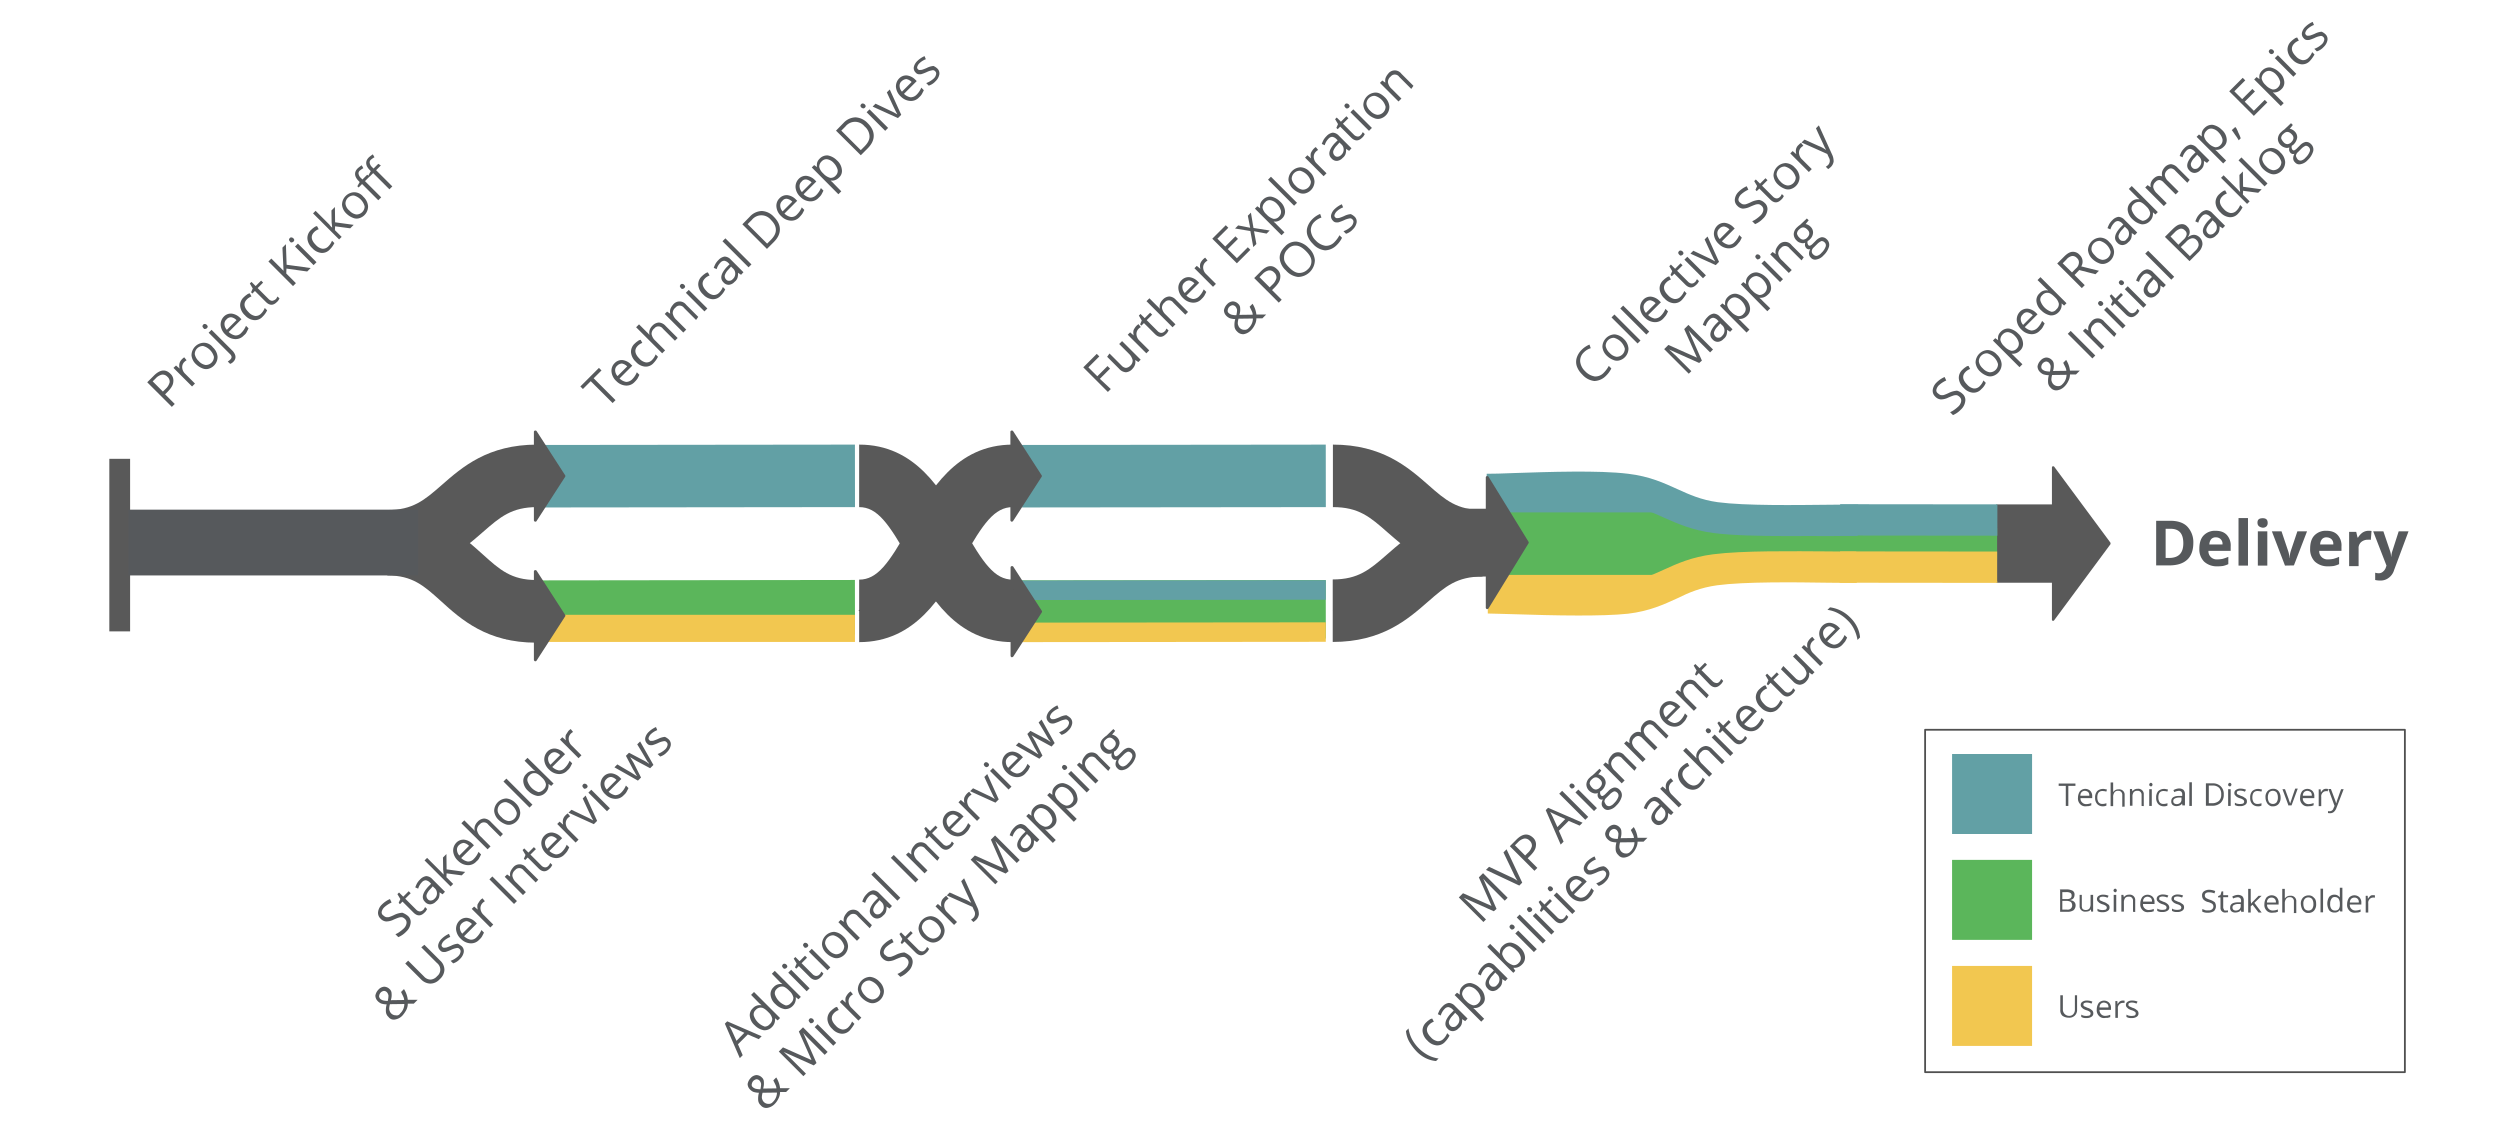 <?xml version="1.0" encoding="UTF-8"?> <svg xmlns="http://www.w3.org/2000/svg" xmlns:xlink="http://www.w3.org/1999/xlink" width="1372" height="619" viewBox="0 0 1372 619"><defs><style>.a{fill:#fff;stroke:#707070;}.b{clip-path:url(#a);}.c,.j{fill:#595959;}.d{fill:none;stroke:#505050;stroke-linejoin:round;stroke-miterlimit:10;}.e{fill:#56595c;}.f,.j,.k,.l,.m{fill-rule:evenodd;}.g,.k{fill:#62a0a5;}.h,.l{fill:#5bb65b;}.i,.m{fill:#f2c750;}</style><clipPath id="a"><rect class="a" width="1372" height="619" transform="translate(274 1443)"></rect></clipPath></defs><g class="b" transform="translate(-274 -1443)"><g transform="translate(273.8 1441.867)"><g transform="translate(273.556 1347.058)"><g transform="translate(0.444 -0.125)"><path class="c" d="M853-1005.1h-.3a.67.67,0,0,1-.4-.7V-1026H822.2a.669.669,0,0,1-.7-.6v-41.7a.669.669,0,0,1,.6-.7h30.2v-20.2a.842.842,0,0,1,.4-.7.855.855,0,0,1,.9.3l30.8,41.6a1.388,1.388,0,0,1,0,.9l-30.8,41.6C853.4-1005.2,853.3-1005.1,853-1005.1Zm-29.9-22.3h30.1a.669.669,0,0,1,.7.6v18.7l29.2-39.5-29.2-39.5v18.6a.669.669,0,0,1-.6.7H823.1Z"></path><path class="d" d="M782.7-945.3H1046v187.9H782.7Z"></path><path class="e" d="M-180.4-1140.8a5.012,5.012,0,0,1,1.7,4.6c-.1,1.7-1.1,3.3-2.9,5.2l-1.6,1.6,5.3,5.3-1.6,1.6L-193-1136l3.4-3.4C-186-1143.1-183-1143.3-180.4-1140.8Zm-4,9.9,1.4-1.4a7.347,7.347,0,0,0,2.3-3.7,3.585,3.585,0,0,0-1.3-3.1,3.445,3.445,0,0,0-2.9-1.1,6.585,6.585,0,0,0-3.4,2l-1.7,1.7Zm10.4-17.7a6.881,6.881,0,0,1,1.3-1.1l1.3,1.6a6.421,6.421,0,0,0-1.3,1,3.98,3.98,0,0,0-1.1,3.1,5.181,5.181,0,0,0,1.6,3.3l5.4,5.4-1.6,1.6-10.2-10.2,1.4-1.3,2,1.7h0a5.67,5.67,0,0,1-.1-2.9A4.963,4.963,0,0,1-174-1148.6Zm17-6.6a7.911,7.911,0,0,1,2.6,5.2,6.754,6.754,0,0,1-5,6.6,5.021,5.021,0,0,1-3.4-.3,10.323,10.323,0,0,1-3.3-2.1,7.67,7.67,0,0,1-2.6-5,6.941,6.941,0,0,1,6.7-6.9A6.159,6.159,0,0,1-157-1155.2Zm-7.7,7.6a6.337,6.337,0,0,0,3.7,2.1,4.444,4.444,0,0,0,4.6-4.2v-.3a8.371,8.371,0,0,0-5.9-5.9,4.444,4.444,0,0,0-4.6,4.2v.3a6.993,6.993,0,0,0,2.2,3.8Zm18.9.4a4.516,4.516,0,0,1-1.7,1.1l-1.3-1.3a7.552,7.552,0,0,0,1.4-1.1,2.1,2.1,0,0,0,.7-1.4,2.6,2.6,0,0,0-.9-1.6l-11.7-11.7,1.6-1.6,11.6,11.6c2,2.3,2,4.3.3,6Zm-16.3-18.5a2.075,2.075,0,0,1-.6-1,1.489,1.489,0,0,1,.4-.9.975.975,0,0,1,.9-.4,1.776,1.776,0,0,1,1,.4,2.075,2.075,0,0,1,.6,1,1.487,1.487,0,0,1-1.3,1.3A.731.731,0,0,1-162.1-1165.7Zm22.2,3.9a6.036,6.036,0,0,1-4.9,2.1,7.9,7.9,0,0,1-5.2-2.4,8.028,8.028,0,0,1-2.7-5.2,6.24,6.24,0,0,1,1.7-4.7,5.378,5.378,0,0,1,4.3-1.7,7.9,7.9,0,0,1,4.4,2.1l1,1-7,7a7.006,7.006,0,0,0,3.6,1.9,4.047,4.047,0,0,0,3.3-1.4,11.6,11.6,0,0,0,2.6-3.9l1.4,1.4c-.3.7-.7,1.4-1,2a4.41,4.41,0,0,1-1.5,1.8Zm-9.6-8.7a3.17,3.17,0,0,0-1.1,2.7,4.822,4.822,0,0,0,1.3,3l5.3-5.3a5.222,5.222,0,0,0-2.9-1.6A3.225,3.225,0,0,0-149.5-1170.5Zm19.9-1.6a5.687,5.687,0,0,1-4.7,2,7.67,7.67,0,0,1-5-2.6,8.028,8.028,0,0,1-2.7-5.2,6.036,6.036,0,0,1,2.1-4.9,10.1,10.1,0,0,1,1.6-1.3,2.928,2.928,0,0,1,1.6-.7l.9,1.7a6.11,6.11,0,0,0-1.4.7,4.812,4.812,0,0,0-1.1.9c-2,2-1.7,4.4.9,7a6.317,6.317,0,0,0,3.6,2.1,4.1,4.1,0,0,0,3.3-1.3,8.679,8.679,0,0,0,2-3.1l1.3,1.3a10.9,10.9,0,0,1-2.4,3.4Zm7-9.4a2.177,2.177,0,0,0,.7-.9c.1-.3.4-.6.4-.7l1.1,1.1c-.2.3-.4.7-.6,1a4.3,4.3,0,0,1-.9,1c-2,2-4,1.9-6-.1l-6-6-1.4,1.4-.7-.7.9-2.1-1.6-2.7.9-.9,2.3,2.3,3-3,1.1,1.1-3,3,6,6a3.2,3.2,0,0,0,1.9,1,4.067,4.067,0,0,0,1.9-.8Zm19.3-17.2-1.9,1.9-11.4-1.6-.1,2.7,5.3,5.3-1.6,1.6-13.5-13.5,1.6-1.6,6.7,6.7-.6-12.7,1.9-1.9.4,11.3Zm3.2-3.2-1.6,1.6-10.2-10.2,1.6-1.6Zm-14.5-11.3a2.075,2.075,0,0,1-.6-1,1.489,1.489,0,0,1,.4-.9.975.975,0,0,1,.9-.4,1.776,1.776,0,0,1,1,.4,2.075,2.075,0,0,1,.6,1,1.487,1.487,0,0,1-1.3,1.3.731.731,0,0,1-1-.4Zm21.9,4.2a5.687,5.687,0,0,1-4.7,2,7.67,7.67,0,0,1-5-2.6,8.028,8.028,0,0,1-2.7-5.2,6.036,6.036,0,0,1,2.1-4.9,10.1,10.1,0,0,1,1.6-1.3,2.928,2.928,0,0,1,1.6-.7l.9,1.7a6.11,6.11,0,0,0-1.4.7,4.812,4.812,0,0,0-1.1.9c-2,2-1.7,4.4.9,7a6.317,6.317,0,0,0,3.6,2.1,4.1,4.1,0,0,0,3.3-1.3,8.679,8.679,0,0,0,2-3.1l1.3,1.3a12.215,12.215,0,0,1-2.4,3.4Zm1.2-11.9c-.1-.6-.1-1.6-.3-2.7l-.1-6.7,1.9-1.9.1,8.4,10.2,1.4-1.9,1.9-8.3-1.1-.1,2.1,3.7,3.7-1.4,1.4-14.3-14.3,1.4-1.4,7.6,7.6a5.625,5.625,0,0,0,1.5,1.6Zm17.1-16.9a7.911,7.911,0,0,1,2.6,5.2,6.754,6.754,0,0,1-5,6.6,5.021,5.021,0,0,1-3.4-.3,10.323,10.323,0,0,1-3.3-2.1,7.67,7.67,0,0,1-2.6-5,6.941,6.941,0,0,1,6.7-6.9A6.449,6.449,0,0,1-74.4-1237.8Zm-7.6,7.6a6.337,6.337,0,0,0,3.7,2.1,4.444,4.444,0,0,0,4.6-4.2v-.3a8.371,8.371,0,0,0-5.9-5.9,4.444,4.444,0,0,0-4.6,4.2v.3a5.642,5.642,0,0,0,2.2,3.8Zm17.2-24.8-2.6,2.6,8.9,8.9-1.6,1.6-8.9-8.9-1.9,1.9-.7-.7,1.3-2.3-.6-.6c-2.4-2.4-2.6-4.9-.4-7,.7-.6,1.4-1.1,2.1-1.6l.9,1.6a12.737,12.737,0,0,0-1.9,1.3,1.939,1.939,0,0,0-.7,1.9,4.254,4.254,0,0,0,1.4,2.3l.7.7,2.6-2.6Zm-6.1,6-2.6,2.6,8.9,8.9-1.6,1.6-8.9-8.9-1.9,1.9-.7-.7,1.3-2.3-.6-.6c-2.4-2.4-2.6-4.9-.4-7,.7-.6,1.4-1.1,2.1-1.6l.9,1.6a12.737,12.737,0,0,0-1.9,1.3,1.939,1.939,0,0,0-.7,1.9,4.254,4.254,0,0,0,1.4,2.3l.7.7,2.6-2.6Z"></path><path class="e" d="M64-1126.2l-1.6,1.6-12-12-4.3,4.3-1.4-1.4,10.2-10.2,1.4,1.4-4.3,4.3Zm10.6-10.1a6.036,6.036,0,0,1-4.9,2.1,7.9,7.9,0,0,1-5.2-2.4,8.028,8.028,0,0,1-2.7-5.2,5.76,5.76,0,0,1,1.7-4.7,5.378,5.378,0,0,1,4.3-1.7,7.9,7.9,0,0,1,4.4,2.1l1,1-7,7a7.006,7.006,0,0,0,3.6,1.9,4.706,4.706,0,0,0,3.3-1.4,11.6,11.6,0,0,0,2.6-3.9l1.4,1.4c-.3.7-.7,1.4-1,2a10.944,10.944,0,0,1-1.5,1.8Zm-9.7-8.8a3.17,3.17,0,0,0-1.1,2.7,4.822,4.822,0,0,0,1.3,3l5.3-5.3a5.222,5.222,0,0,0-2.9-1.6,3.967,3.967,0,0,0-2.6,1.2Zm20-1.5a5.687,5.687,0,0,1-4.7,2,7.67,7.67,0,0,1-5-2.6,8.028,8.028,0,0,1-2.7-5.2,6.036,6.036,0,0,1,2.1-4.9,10.1,10.1,0,0,1,1.6-1.3,2.928,2.928,0,0,1,1.6-.7l.9,1.7a6.11,6.11,0,0,0-1.4.7,4.812,4.812,0,0,0-1.1.9c-2,2-1.7,4.4.9,7a6.317,6.317,0,0,0,3.6,2.1,4.1,4.1,0,0,0,3.3-1.3,8.679,8.679,0,0,0,2-3.1l1.3,1.3a13.884,13.884,0,0,1-2.4,3.4Zm11.7-12.2-6.6-6.6a2.953,2.953,0,0,0-4.2-.7l-.6.6a3.786,3.786,0,0,0-1.4,3.1,6.317,6.317,0,0,0,2.1,3.6l5.3,5.3-1.6,1.6-14.3-14.3,1.6-1.6,4.3,4.3a8.637,8.637,0,0,1,1.3,1.4l.1-.1a4.887,4.887,0,0,1,.1-2.4,5.936,5.936,0,0,1,1.4-2.3,5.368,5.368,0,0,1,3.7-1.9,5.368,5.368,0,0,1,3.7,1.9l6.6,6.6Zm11.6-11.4-6.6-6.6a2.953,2.953,0,0,0-4.2-.7l-.6.6a3.786,3.786,0,0,0-1.4,3.1,6.317,6.317,0,0,0,2.1,3.6l5.3,5.3-1.6,1.6L91-1173.5l1.3-1.3,1.6,1.1.1-.1a4.887,4.887,0,0,1,.1-2.4,7.9,7.9,0,0,1,1.4-2.3,4.5,4.5,0,0,1,6.3-1,4.741,4.741,0,0,1,1,1l6.6,6.6Zm6.2-6.3-1.6,1.6-10.2-10.2,1.6-1.6Zm-14.5-11.2a2.075,2.075,0,0,1-.6-1,1.489,1.489,0,0,1,.4-.9.975.975,0,0,1,.9-.4,1.776,1.776,0,0,1,1,.4,2.075,2.075,0,0,1,.6,1,1.487,1.487,0,0,1-1.3,1.3c-.4.2-.7,0-1-.4Zm21.9,4.1a5.687,5.687,0,0,1-4.7,2,7.67,7.67,0,0,1-5-2.6,8.028,8.028,0,0,1-2.7-5.2,6.036,6.036,0,0,1,2.1-4.9,10.1,10.1,0,0,1,1.6-1.3,2.928,2.928,0,0,1,1.6-.7l.9,1.7a6.11,6.11,0,0,0-1.4.7,4.812,4.812,0,0,0-1.1.9c-2,2-1.7,4.4.9,7a6.317,6.317,0,0,0,3.6,2.1,4.1,4.1,0,0,0,3.3-1.3,8.679,8.679,0,0,0,2-3.1l1.3,1.3a10.9,10.9,0,0,1-2.4,3.4Zm11.1-11.4-1.7-1.1h0a7.2,7.2,0,0,1-.3,2.9,4.74,4.74,0,0,1-1.6,2.1,4.7,4.7,0,0,1-3.1,1.6,3.749,3.749,0,0,1-3-1.4c-2-2-1.4-4.7,1.7-8.2l1.7-1.7-.6-.6a4.1,4.1,0,0,0-2.3-1.3,2.815,2.815,0,0,0-2.1,1,8.178,8.178,0,0,0-2.1,3.6l-1.6-.7a15.957,15.957,0,0,1,1-2.3,10.041,10.041,0,0,1,1.6-2,5.827,5.827,0,0,1,3.4-1.9,4.875,4.875,0,0,1,3.4,1.7l6.9,6.9Zm-4.6,2.4a3.9,3.9,0,0,0,1.4-3,3.749,3.749,0,0,0-1.4-3l-.9-.9-1.4,1.6a7.894,7.894,0,0,0-2,3.1,2.6,2.6,0,0,0,.7,2.4,1.9,1.9,0,0,0,1.7.7,2.462,2.462,0,0,0,1.9-.9Zm10.3-8.1-1.6,1.6-14.3-14.3,1.6-1.6Zm12.3-26.1c2.3,2.3,3.3,4.6,3.3,6.9,0,2.4-1.1,4.7-3.4,7l-3.7,3.7-13.5-13.5,4.1-4.2a9.253,9.253,0,0,1,6.6-3.1,9.478,9.478,0,0,1,6.6,3.2Zm-1.6,1.7a6.685,6.685,0,0,0-9.4-1.1,5.731,5.731,0,0,0-1.1,1.1l-2.3,2.3,10.7,10.7,1.9-1.9c1.9-1.9,2.9-3.7,2.9-5.6s-.8-3.6-2.7-5.5Zm15.8-1.7a6.036,6.036,0,0,1-4.9,2.1,7.9,7.9,0,0,1-5.2-2.4,8.028,8.028,0,0,1-2.7-5.2,5.76,5.76,0,0,1,1.7-4.7,5.378,5.378,0,0,1,4.3-1.7,7.9,7.9,0,0,1,4.4,2.1l1,1-7,7a7.006,7.006,0,0,0,3.6,1.9,4.047,4.047,0,0,0,3.3-1.4,11.6,11.6,0,0,0,2.6-3.9l1.4,1.4c-.3.7-.7,1.4-1,2a17.666,17.666,0,0,1-1.5,1.8Zm-9.6-8.7a3.17,3.17,0,0,0-1.1,2.7,4.822,4.822,0,0,0,1.3,3l5.3-5.3a5.222,5.222,0,0,0-2.9-1.6,2.754,2.754,0,0,0-2.6,1.2Zm20.1-1.9a6.036,6.036,0,0,1-4.9,2.1,7.9,7.9,0,0,1-5.2-2.4,8.028,8.028,0,0,1-2.7-5.2,6.24,6.24,0,0,1,1.7-4.7,5.378,5.378,0,0,1,4.3-1.7,7.9,7.9,0,0,1,4.4,2.1l1,1-7,7a7.006,7.006,0,0,0,3.6,1.9,4.706,4.706,0,0,0,3.3-1.4,11.6,11.6,0,0,0,2.6-3.9l1.4,1.4c-.3.7-.7,1.4-1,2a7.032,7.032,0,0,1-1.5,1.8Zm-9.5-8.7a3.17,3.17,0,0,0-1.1,2.7,4.822,4.822,0,0,0,1.3,3l5.3-5.3a5.222,5.222,0,0,0-2.9-1.6,2.754,2.754,0,0,0-2.6,1.2Zm20.6-2.3a5.958,5.958,0,0,1-2.1,1.4,4.986,4.986,0,0,1-2.4.3l-.1.1a12.879,12.879,0,0,1,1.7,1.6l4.1,4.2-1.6,1.6-14.6-14.7,1.3-1.3,1.6,1.1h0a5.72,5.72,0,0,1,.1-2.6,5.179,5.179,0,0,1,1.4-2.1,5.586,5.586,0,0,1,4.4-1.7,9.458,9.458,0,0,1,5,2.7,7.8,7.8,0,0,1,2.7,5,4.852,4.852,0,0,1-1.5,4.4Zm-9.5-8.9a4.1,4.1,0,0,0-1.4,3.1,6.585,6.585,0,0,0,2,3.4l.3.3a8,8,0,0,0,3.7,2.3,3.585,3.585,0,0,0,3.1-1.3,3.584,3.584,0,0,0,1-3.1,8.522,8.522,0,0,0-2.1-3.7,6.317,6.317,0,0,0-3.6-2.1,3.46,3.46,0,0,0-3,1.1Zm25.2-20.9c2.3,2.3,3.3,4.6,3.3,6.9,0,2.4-1.1,4.7-3.4,7l-3.7,3.7L185-1274.1l4.1-4.2a9.253,9.253,0,0,1,6.6-3.1,9.921,9.921,0,0,1,6.7,3.2Zm-1.7,1.8a6.685,6.685,0,0,0-9.4-1.1,5.731,5.731,0,0,0-1.1,1.1l-2.3,2.3,10.7,10.7,1.9-1.9c1.9-1.9,2.9-3.7,2.9-5.6a7.331,7.331,0,0,0-2.7-5.5Zm12.9.8L212-1274l-10.2-10.2,1.6-1.6ZM199-1286.7a2.075,2.075,0,0,1-.6-1,1.489,1.489,0,0,1,.4-.9.975.975,0,0,1,.9-.4,1.776,1.776,0,0,1,1,.4,2.075,2.075,0,0,1,.6,1,1.487,1.487,0,0,1-1.3,1.3,3,3,0,0,1-1-.4Zm20,5.7-13.9-6.3,1.6-1.6,8.2,3.9a31.241,31.241,0,0,1,3.6,1.9l.1-.1a27.291,27.291,0,0,1-1.4-2.7c-.7-1.4-2.1-4.4-4.3-9.2l1.6-1.6,6.3,13.9Zm11.7-11.5a6.036,6.036,0,0,1-4.9,2.1,7.9,7.9,0,0,1-5.2-2.4,8.028,8.028,0,0,1-2.7-5.2,6.24,6.24,0,0,1,1.7-4.7,5.378,5.378,0,0,1,4.3-1.7,7.9,7.9,0,0,1,4.4,2.1l1,1-7,7a7.006,7.006,0,0,0,3.6,1.9,4.706,4.706,0,0,0,3.3-1.4,11.6,11.6,0,0,0,2.6-3.9l1.4,1.4c-.3.7-.7,1.4-1,2a6.261,6.261,0,0,1-1.5,1.8Zm-9.7-8.7a3.17,3.17,0,0,0-1.1,2.7,4.822,4.822,0,0,0,1.3,3l5.3-5.3a5.222,5.222,0,0,0-2.9-1.6,4.2,4.2,0,0,0-2.6,1.2Zm19.6-7a3.667,3.667,0,0,1,1.1,3.3,6.922,6.922,0,0,1-2.1,3.7,8.205,8.205,0,0,1-3.7,2.4l-1.4-1.4a13.555,13.555,0,0,0,2.1-1,13.306,13.306,0,0,0,1.9-1.4,4.254,4.254,0,0,0,1.4-2.3,1.762,1.762,0,0,0-.6-1.9,1.556,1.556,0,0,0-1.6-.4,10.6,10.6,0,0,0-3,1,24.866,24.866,0,0,1-2.9,1.1,4.846,4.846,0,0,1-1.7,0,2.429,2.429,0,0,1-1.4-.9,3.39,3.39,0,0,1-1-3,6.585,6.585,0,0,1,2-3.4,13.3,13.3,0,0,1,3.9-2.6l.7,1.7a10.782,10.782,0,0,0-3.4,2.1,4.644,4.644,0,0,0-1.3,2,1.237,1.237,0,0,0,.4,1.4.975.975,0,0,0,.9.4,5.7,5.7,0,0,0,1.3-.1,27.737,27.737,0,0,0,2.6-1,9.876,9.876,0,0,1,3.7-1.1,7.707,7.707,0,0,1,2.1,1.4Z"></path><path class="e" d="M335.8-1132.3l-1.6,1.6-13.5-13.5,7.4-7.4,1.4,1.4-6,6,4.9,4.9,5.6-5.6,1.4,1.4-5.6,5.6Zm-.7-19.5,6.6,6.6a3.83,3.83,0,0,0,2.4,1.3,3.84,3.84,0,0,0,2.3-1.1,3.786,3.786,0,0,0,1.4-3.1,7.333,7.333,0,0,0-2.1-3.6l-5.3-5.3,1.6-1.6,10.2,10.2-1.3,1.3-1.6-1.1-.1.1a4.887,4.887,0,0,1-.1,2.4,5.936,5.936,0,0,1-1.4,2.3,5.151,5.151,0,0,1-3.6,1.9,5.368,5.368,0,0,1-3.7-1.9l-6.6-6.6Zm14.6-15a6.881,6.881,0,0,1,1.3-1.1l1.3,1.6a6.421,6.421,0,0,0-1.3,1,3.98,3.98,0,0,0-1.1,3.1,5.181,5.181,0,0,0,1.6,3.3l5.4,5.4-1.6,1.6-10.2-10.2,1.3-1.3,2,1.7h0a5.671,5.671,0,0,1-.1-2.9,8.988,8.988,0,0,1,1.4-2.2Zm15.6,2.9a2.177,2.177,0,0,0,.7-.9c.1-.3.4-.6.4-.7l1.1,1.1c-.2.3-.4.7-.6,1a4.3,4.3,0,0,1-.9,1c-2,2-4,1.9-6-.1l-6-6-1.4,1.4-.7-.7.9-2.1-1.6-2.7.9-.9,2.3,2.3,3-3,1.1,1.1-3,3,6,6a3.2,3.2,0,0,0,1.9,1,2.733,2.733,0,0,0,1.9-.8Zm11.4-9.2-6.6-6.6a2.953,2.953,0,0,0-4.2-.7l-.6.6a3.786,3.786,0,0,0-1.4,3.1,6.317,6.317,0,0,0,2.1,3.6l5.3,5.3-1.6,1.6-14.3-14.3,1.6-1.6,4.3,4.3a8.636,8.636,0,0,1,1.3,1.4l.1-.1a4.887,4.887,0,0,1,.1-2.4,5.936,5.936,0,0,1,1.4-2.3,5.368,5.368,0,0,1,3.7-1.9,5.368,5.368,0,0,1,3.7,1.9l6.6,6.6Zm9-8.7a6.036,6.036,0,0,1-4.9,2.1,7.9,7.9,0,0,1-5.2-2.4,8.028,8.028,0,0,1-2.7-5.2,5.76,5.76,0,0,1,1.7-4.7,5.378,5.378,0,0,1,4.3-1.7,7.9,7.9,0,0,1,4.4,2.1l1,1-7,7a7.006,7.006,0,0,0,3.6,1.9,4.705,4.705,0,0,0,3.3-1.4,11.6,11.6,0,0,0,2.6-3.9l1.4,1.4c-.3.7-.7,1.4-1,2a8.447,8.447,0,0,1-1.5,1.8Zm-9.5-8.9a3.17,3.17,0,0,0-1.1,2.7,4.822,4.822,0,0,0,1.3,3l5.3-5.3a5.222,5.222,0,0,0-2.9-1.6,3.967,3.967,0,0,0-2.6,1.2Zm10.1-12.6a6.881,6.881,0,0,1,1.3-1.1l1.3,1.6a6.421,6.421,0,0,0-1.3,1,3.98,3.98,0,0,0-1.1,3.1,5.181,5.181,0,0,0,1.6,3.3l5.4,5.4-1.6,1.6-10.2-10.2,1.3-1.3,2,1.7h0a5.671,5.671,0,0,1-.1-2.9A6.359,6.359,0,0,1,386.3-1203.3Zm26.1-5.4-7.4,7.4-13.5-13.5,7.4-7.4,1.4,1.4-6,6,4.3,4.3,5.6-5.6,1.4,1.4-5.6,5.6,5,5,6-6Zm0-10.3-8.4-1.4,1.7-1.7,6.6,1.3-1.3-6.6,1.7-1.7,1.4,8.4,8.9,1.4-1.7,1.7-6.9-1.3,1.3,7-1.7,1.7Zm17.4-6.9a5.958,5.958,0,0,1-2.1,1.4,4.986,4.986,0,0,1-2.4.3l-.1.1a12.879,12.879,0,0,1,1.7,1.6l4.2,4.2-1.6,1.6-14.6-14.6,1.3-1.3,1.6,1.1h0a5.72,5.72,0,0,1,.1-2.6,5.178,5.178,0,0,1,1.4-2.1,5.586,5.586,0,0,1,4.4-1.7,9.458,9.458,0,0,1,5,2.7,7.8,7.8,0,0,1,2.7,5,5,5,0,0,1-1.6,4.3Zm-9.3-8.9a4.1,4.1,0,0,0-1.4,3.1,6.585,6.585,0,0,0,2,3.4l.3.3a8,8,0,0,0,3.7,2.3,3.585,3.585,0,0,0,3.1-1.3,3.584,3.584,0,0,0,1-3.1,8.522,8.522,0,0,0-2.1-3.7,6.317,6.317,0,0,0-3.6-2.1,3.127,3.127,0,0,0-3,1.1Zm17.5.3-1.6,1.6-14.3-14.3,1.6-1.6Zm7-17a7.911,7.911,0,0,1,2.6,5.2,6.754,6.754,0,0,1-5,6.6,5.021,5.021,0,0,1-3.4-.3,10.322,10.322,0,0,1-3.3-2.1,7.67,7.67,0,0,1-2.6-5,6.941,6.941,0,0,1,6.7-6.9,7.135,7.135,0,0,1,5,2.5Zm-7.7,7.7a6.337,6.337,0,0,0,3.7,2.1,4.444,4.444,0,0,0,4.6-4.2v-.3a8.371,8.371,0,0,0-5.9-5.9,4.444,4.444,0,0,0-4.6,4.2v.3a6.992,6.992,0,0,0,2.2,3.8ZM447-1264a6.881,6.881,0,0,1,1.3-1.1l1.3,1.6a6.421,6.421,0,0,0-1.3,1,3.98,3.98,0,0,0-1.1,3.1,5.181,5.181,0,0,0,1.6,3.3l5.4,5.4-1.6,1.6-10.2-10.2,1.3-1.3,2,1.7h0a5.671,5.671,0,0,1-.1-2.9,8.985,8.985,0,0,1,1.4-2.2Zm19.6,1-1.7-1.1h0a7.2,7.2,0,0,1-.3,2.9,4.74,4.74,0,0,1-1.6,2.1,4.7,4.7,0,0,1-3.1,1.6,3.749,3.749,0,0,1-3-1.4c-2-2-1.4-4.7,1.7-8.2l1.7-1.7-.6-.6a4.1,4.1,0,0,0-2.3-1.3,2.815,2.815,0,0,0-2.1,1,8.178,8.178,0,0,0-2.1,3.6l-1.6-.7a15.957,15.957,0,0,1,1-2.3,10.04,10.04,0,0,1,1.6-2,5.827,5.827,0,0,1,3.4-1.9,4.875,4.875,0,0,1,3.4,1.7l6.9,6.9Zm-4.4,2.3a3.9,3.9,0,0,0,1.4-3,3.749,3.749,0,0,0-1.4-3l-.9-.9-1.4,1.6a7.894,7.894,0,0,0-2,3.1,2.6,2.6,0,0,0,.7,2.4,1.9,1.9,0,0,0,1.7.7,2.841,2.841,0,0,0,1.9-.9Zm10.8-11a2.177,2.177,0,0,0,.7-.9c.1-.3.4-.6.4-.7l1.1,1.1c-.2.3-.4.7-.6,1a4.3,4.3,0,0,1-.9,1c-2,2-4,1.9-6-.1l-6-6-1.4,1.4-.7-.7.9-2.1-1.6-2.7.9-.9,2.3,2.3,3-3,1.1,1.1-3,3,6,6a3.2,3.2,0,0,0,1.9,1,1.919,1.919,0,0,0,1.9-.8Zm6.1-3.9-1.6,1.6-10.2-10.2,1.6-1.6Zm-14.5-11.1a2.075,2.075,0,0,1-.6-1,1.49,1.49,0,0,1,.4-.9.975.975,0,0,1,.9-.4,1.776,1.776,0,0,1,1,.4,2.075,2.075,0,0,1,.6,1,1.487,1.487,0,0,1-1.3,1.3A.951.951,0,0,1,464.6-1286.7Zm21.5-5.8a7.911,7.911,0,0,1,2.6,5.2,6.754,6.754,0,0,1-5,6.6,5.021,5.021,0,0,1-3.4-.3,10.322,10.322,0,0,1-3.3-2.1,7.67,7.67,0,0,1-2.6-5,6.941,6.941,0,0,1,6.7-6.9c1.7,0,3.2.8,5,2.5Zm-7.8,7.6a6.337,6.337,0,0,0,3.7,2.1,4.444,4.444,0,0,0,4.6-4.2v-.3a8.371,8.371,0,0,0-5.9-5.9,4.444,4.444,0,0,0-4.6,4.2v.3a6.35,6.35,0,0,0,2.2,3.8Zm22.4-12.1-6.6-6.6a2.953,2.953,0,0,0-4.2-.7l-.6.6a3.786,3.786,0,0,0-1.4,3.1,6.317,6.317,0,0,0,2.1,3.6l5.3,5.3-1.6,1.6-10.2-10.2,1.3-1.3,1.6,1.1.1-.1a4.887,4.887,0,0,1,.1-2.4,7.9,7.9,0,0,1,1.4-2.3,4.5,4.5,0,0,1,6.3-1,4.741,4.741,0,0,1,1,1l6.6,6.6Z"></path><path class="e" d="M400.5-1174a4.172,4.172,0,0,0,1.6.9,10.9,10.9,0,0,0,2.6.3,13.523,13.523,0,0,0,.4-2.9,3.717,3.717,0,0,0-.9-1.9,2.36,2.36,0,0,0-1.6-.7,3.075,3.075,0,0,0-2.6,2.6A1.625,1.625,0,0,0,400.5-1174Zm11,8.2a7.185,7.185,0,0,0,2.3-5.2l-7.9.1a10.038,10.038,0,0,0-.4,2.4,3.194,3.194,0,0,0,.3,1.4,3.458,3.458,0,0,0,3.3,2.3,2.8,2.8,0,0,0,2.4-1Zm-6.4,1.9a4.2,4.2,0,0,1-1.4-2.7,11.243,11.243,0,0,1,.4-4.1,9.859,9.859,0,0,1-2.4-.3,3.507,3.507,0,0,1-1.4-.6,4.812,4.812,0,0,1-1.1-.9,4.336,4.336,0,0,1-1.3-3,6.189,6.189,0,0,1,1.7-3.3,4.7,4.7,0,0,1,3.1-1.6,4.335,4.335,0,0,1,3,1.3,3.194,3.194,0,0,1,1.1,2.4,9.185,9.185,0,0,1-.4,3.7l7.3-.1a5.092,5.092,0,0,0-.6-2.1c-.3-.7-.7-1.4-1.1-2.3l1.6-1.6a13.962,13.962,0,0,1,2.1,5.9h5.4l-2.1,2.1h-3.3a7.683,7.683,0,0,1-.9,3.6,10.186,10.186,0,0,1-2.1,3,7.106,7.106,0,0,1-4,2.1A4.424,4.424,0,0,1,405.1-1163.9Zm22-34.1a5.012,5.012,0,0,1,1.7,4.6c-.1,1.7-1.1,3.3-2.9,5.2l-1.6,1.6,5.3,5.3-1.6,1.6-13.5-13.5,3.4-3.4c3.5-3.7,6.5-4.1,9.2-1.4Zm-4.1,9.9,1.4-1.4a7.347,7.347,0,0,0,2.3-3.7,3.585,3.585,0,0,0-1.3-3.1,3.445,3.445,0,0,0-2.9-1.1,6.585,6.585,0,0,0-3.4,2l-1.7,1.7Zm21.4-21.6a10.144,10.144,0,0,1,3.4,6.7,9.373,9.373,0,0,1-9.2,9.2,10.386,10.386,0,0,1-6.7-3.6,10.144,10.144,0,0,1-3.4-6.7c-.1-2.3.9-4.4,2.9-6.4a7.871,7.871,0,0,1,6.4-2.7,11.261,11.261,0,0,1,6.6,3.5ZM433.7-1199c1.9,1.9,3.6,2.9,5.3,3a6.565,6.565,0,0,0,4.9-2,5.687,5.687,0,0,0,2-4.7c-.1-1.7-1.1-3.4-3-5.3s-3.6-2.9-5.3-3a5.307,5.307,0,0,0-4.7,2,5.957,5.957,0,0,0-2,4.9c-.1,1.5.9,3.2,2.8,5.1Zm13.9-25.1a6.286,6.286,0,0,0-2,5,8.511,8.511,0,0,0,2.7,5.3,9.326,9.326,0,0,0,5.3,2.9,6.237,6.237,0,0,0,5-2.1,15.939,15.939,0,0,0,2.7-3.7l1.4,1.4a14.115,14.115,0,0,1-2.9,4,9.3,9.3,0,0,1-6.4,2.9,10.386,10.386,0,0,1-6.7-3.6,11.655,11.655,0,0,1-2.9-4.4,7.556,7.556,0,0,1-.1-4.7,10.6,10.6,0,0,1,2.6-4.3,13.244,13.244,0,0,1,4.4-3l.7,2A9.957,9.957,0,0,0,447.6-1224.1Zm22-2.8a3.667,3.667,0,0,1,1.1,3.3,6.922,6.922,0,0,1-2.1,3.7,8.205,8.205,0,0,1-3.7,2.4l-1.4-1.4a13.554,13.554,0,0,0,2.1-1,13.306,13.306,0,0,0,1.9-1.4,4.254,4.254,0,0,0,1.4-2.3,1.762,1.762,0,0,0-.6-1.9,1.556,1.556,0,0,0-1.6-.4,10.6,10.6,0,0,0-3,1,24.866,24.866,0,0,1-2.9,1.1,4.846,4.846,0,0,1-1.7,0,2.429,2.429,0,0,1-1.4-.9,3.39,3.39,0,0,1-1-3,6.585,6.585,0,0,1,2-3.4,13.3,13.3,0,0,1,3.9-2.6l.7,1.7a10.782,10.782,0,0,0-3.4,2.1,4.644,4.644,0,0,0-1.3,2,1.237,1.237,0,0,0,.4,1.4.975.975,0,0,0,.9.4,5.7,5.7,0,0,0,1.3-.1,27.736,27.736,0,0,0,2.6-1,9.876,9.876,0,0,1,3.7-1.1,7.71,7.71,0,0,1,2.1,1.4Z"></path><path class="e" d="M-49.9-843.1a4.428,4.428,0,0,1,1.4,4.2,7.4,7.4,0,0,1-2.4,4.4,12.846,12.846,0,0,1-4.3,3l-1.6-1.6a10.46,10.46,0,0,0,2.3-1.3,19.317,19.317,0,0,0,2.1-1.7,5.067,5.067,0,0,0,1.7-3,2.723,2.723,0,0,0-.9-2.4,4.194,4.194,0,0,0-1.4-.9,4.736,4.736,0,0,0-1.7.1c-1,.3-1.9.7-2.9,1.1a9.16,9.16,0,0,1-4.3,1.1,4.7,4.7,0,0,1-3.1-1.6,4.291,4.291,0,0,1-1.3-3.7,6.8,6.8,0,0,1,2.1-4,14.344,14.344,0,0,1,4.4-3l.9,1.9a15.3,15.3,0,0,0-4,2.6,4.929,4.929,0,0,0-1.4,2.4,1.951,1.951,0,0,0,.9,2.1,4.194,4.194,0,0,0,1.4.9,4.846,4.846,0,0,0,1.7,0,21.762,21.762,0,0,0,2.7-1.1,12.173,12.173,0,0,1,4.6-1.3A10.514,10.514,0,0,1-49.9-843.1Zm8.3-3.3a2.178,2.178,0,0,0,.7-.9c.1-.3.4-.6.4-.7l1.1,1.1c-.2.3-.4.7-.6,1a4.3,4.3,0,0,1-.9,1c-2,2-4,1.9-6-.1l-6-6-1.4,1.4-.7-.7.9-2.1-1.6-2.7.9-.9,2.3,2.3,3-3,1.1,1.1-3,3,6,6a3.2,3.2,0,0,0,1.9,1,2.731,2.731,0,0,0,1.9-.8Zm10.7-8.6-1.7-1.1h0a7.2,7.2,0,0,1-.3,2.9,4.741,4.741,0,0,1-1.6,2.1,4.7,4.7,0,0,1-3.1,1.6,3.749,3.749,0,0,1-3-1.4c-2-2-1.4-4.7,1.7-8.2l1.7-1.7-.6-.6a4.1,4.1,0,0,0-2.3-1.3,2.815,2.815,0,0,0-2.1,1,8.178,8.178,0,0,0-2.1,3.6l-1.6-.7a15.956,15.956,0,0,1,1-2.3,10.039,10.039,0,0,1,1.6-2,5.827,5.827,0,0,1,3.4-1.9,4.875,4.875,0,0,1,3.4,1.7l6.9,6.9Zm-4.5,2.5a3.9,3.9,0,0,0,1.4-3,3.749,3.749,0,0,0-1.4-3l-.9-.9-1.4,1.6a7.894,7.894,0,0,0-2,3.1,2.6,2.6,0,0,0,.7,2.4,1.9,1.9,0,0,0,1.7.7,2.841,2.841,0,0,0,1.9-.9Zm5.1-13.3c-.1-.6-.1-1.6-.3-2.7l-.1-6.7,1.9-1.9.1,8.4,10.2,1.4-1.9,1.9-8.3-1.1-.1,2.1,3.7,3.7-1.4,1.4-14.3-14.3,1.4-1.4,7.6,7.6,1.5,1.6Zm18-7.3a6.036,6.036,0,0,1-4.9,2.1,7.9,7.9,0,0,1-5.2-2.4,8.028,8.028,0,0,1-2.7-5.2,6.24,6.24,0,0,1,1.7-4.7,5.378,5.378,0,0,1,4.3-1.7,7.9,7.9,0,0,1,4.4,2.1l1,1-7,7a7.006,7.006,0,0,0,3.6,1.9,4.047,4.047,0,0,0,3.3-1.4,11.6,11.6,0,0,0,2.6-3.9l1.4,1.4c-.3.7-.7,1.4-1,2a5.171,5.171,0,0,1-1.5,1.8Zm-9.6-8.9a3.17,3.17,0,0,0-1.1,2.7,4.822,4.822,0,0,0,1.3,3l5.3-5.3a5.222,5.222,0,0,0-2.9-1.6,4.2,4.2,0,0,0-2.6,1.2ZM.8-886.6l-6.6-6.6a2.953,2.953,0,0,0-4.2-.7l-.6.6a3.786,3.786,0,0,0-1.4,3.1,6.317,6.317,0,0,0,2.1,3.6l5.3,5.3-1.6,1.6L-20.6-894l1.6-1.6,4.3,4.3a8.637,8.637,0,0,1,1.3,1.4l.1-.1a4.887,4.887,0,0,1,.1-2.4,5.935,5.935,0,0,1,1.4-2.3,5.368,5.368,0,0,1,3.7-1.9,5.368,5.368,0,0,1,3.7,1.9l6.6,6.6Zm8.3-18.5a7.911,7.911,0,0,1,2.6,5.2,6.754,6.754,0,0,1-5,6.6,5.021,5.021,0,0,1-3.4-.3A10.324,10.324,0,0,1,0-895.7a7.67,7.67,0,0,1-2.6-5,6.941,6.941,0,0,1,6.7-6.9,8.015,8.015,0,0,1,5,2.5Zm-7.6,7.8a6.337,6.337,0,0,0,3.7,2.1,4.444,4.444,0,0,0,4.6-4.2v-.3a8.371,8.371,0,0,0-5.9-5.9,4.444,4.444,0,0,0-4.6,4.2v.3c0,1.2.7,2.5,2.2,3.8Zm16.9-6.9-1.6,1.6L2.5-916.9l1.6-1.6Zm8.8-11.4h0a5.666,5.666,0,0,1-1.7,4.9,5.586,5.586,0,0,1-4.4,1.7,9.457,9.457,0,0,1-5-2.7,7.8,7.8,0,0,1-2.7-5,5.158,5.158,0,0,1,1.7-4.4,4.948,4.948,0,0,1,4.6-1.6l.1-.1-.9-.7-.7-.7-4.1-4.1,1.6-1.6L30-915.8l-1.3,1.3Zm-2.8,3.2a3.786,3.786,0,0,0,1.4-3.1,6.585,6.585,0,0,0-2-3.4l-.3-.3c-1.4-1.4-2.7-2.3-3.7-2.3a3.585,3.585,0,0,0-3.1,1.3,3.1,3.1,0,0,0-1,3.1,9.436,9.436,0,0,0,6,6,4.076,4.076,0,0,0,2.7-1.3Zm13.3-10.7a6.036,6.036,0,0,1-4.9,2.1,7.9,7.9,0,0,1-5.2-2.4,8.028,8.028,0,0,1-2.7-5.2,6.24,6.24,0,0,1,1.7-4.7,5.378,5.378,0,0,1,4.3-1.7,7.9,7.9,0,0,1,4.4,2.1l1,1-7,7a7.006,7.006,0,0,0,3.6,1.9,4.047,4.047,0,0,0,3.3-1.4,11.6,11.6,0,0,0,2.6-3.9l1.4,1.4c-.3.7-.7,1.4-1,2a6.548,6.548,0,0,1-1.5,1.8Zm-9.6-8.7a3.17,3.17,0,0,0-1.1,2.7,4.822,4.822,0,0,0,1.3,3l5.3-5.3a5.222,5.222,0,0,0-2.9-1.6,3.225,3.225,0,0,0-2.6,1.2Zm10-12.8a6.884,6.884,0,0,1,1.3-1.1l1.3,1.6a6.419,6.419,0,0,0-1.3,1,3.98,3.98,0,0,0-1.1,3.1,5.18,5.18,0,0,0,1.6,3.3l5.4,5.4-1.6,1.6L33.5-939.9l1.3-1.3,2,1.7h0a5.67,5.67,0,0,1-.1-2.9c.4-.7.9-1.4,1.4-2.2Z"></path><path class="e" d="M-65.2-797.7a4.171,4.171,0,0,0,1.6.9,10.9,10.9,0,0,0,2.6.3,13.524,13.524,0,0,0,.4-2.9,3.717,3.717,0,0,0-.9-1.9,2.36,2.36,0,0,0-1.6-.7,3.076,3.076,0,0,0-2.6,2.6C-65.9-798.9-65.6-798.3-65.2-797.7Zm11,8.1a7.185,7.185,0,0,0,2.3-5.2l-7.9.1a10.038,10.038,0,0,0-.4,2.4,3.194,3.194,0,0,0,.3,1.4,3.458,3.458,0,0,0,3.3,2.3,2.146,2.146,0,0,0,2.4-1Zm-6.4,1.9a4.2,4.2,0,0,1-1.4-2.7,12.013,12.013,0,0,1,.4-4.2,9.862,9.862,0,0,1-2.4-.3,3.506,3.506,0,0,1-1.4-.6,4.81,4.81,0,0,1-1.1-.9,4.335,4.335,0,0,1-1.3-3,6.188,6.188,0,0,1,1.7-3.3,4.7,4.7,0,0,1,3.1-1.6,4.335,4.335,0,0,1,3,1.3,3.194,3.194,0,0,1,1.1,2.4,9.185,9.185,0,0,1-.4,3.7l7.3-.1a5.092,5.092,0,0,0-.6-2.1c-.3-.7-.7-1.4-1.1-2.3l1.6-1.6a13.961,13.961,0,0,1,2.1,5.9h5.4l-2.1,2.1H-50a7.683,7.683,0,0,1-.9,3.6,16.1,16.1,0,0,1-2.1,3,7.106,7.106,0,0,1-4,2.1,3.552,3.552,0,0,1-3.6-1.4Zm19.7-39.6,8.7,8.7a6.916,6.916,0,0,1,2.3,5,7.119,7.119,0,0,1-2.6,5.2,6.916,6.916,0,0,1-5.2,2.4,7.32,7.32,0,0,1-5-2.3l-8.7-8.7,1.6-1.6,8.7,8.7a4.936,4.936,0,0,0,3.6,1.7,5.151,5.151,0,0,0,3.6-1.9,4.5,4.5,0,0,0,.7-6.4,2.337,2.337,0,0,0-.7-.7l-8.7-8.7Zm20.5.8a3.666,3.666,0,0,1,1.1,3.3,6.922,6.922,0,0,1-2.1,3.7,8.205,8.205,0,0,1-3.7,2.4l-1.4-1.4a13.549,13.549,0,0,0,2.1-1,13.306,13.306,0,0,0,1.9-1.4,4.254,4.254,0,0,0,1.4-2.3,1.762,1.762,0,0,0-.6-1.9,1.556,1.556,0,0,0-1.6-.4,10.6,10.6,0,0,0-3,1,24.877,24.877,0,0,1-2.9,1.1,4.846,4.846,0,0,1-1.7,0,2.429,2.429,0,0,1-1.4-.9,3.39,3.39,0,0,1-1-3,6.585,6.585,0,0,1,2-3.4,13.3,13.3,0,0,1,3.9-2.6l.7,1.7a10.783,10.783,0,0,0-3.4,2.1,4.644,4.644,0,0,0-1.3,2,1.237,1.237,0,0,0,.4,1.4.975.975,0,0,0,.9.4,5.7,5.7,0,0,0,1.3-.1,27.719,27.719,0,0,0,2.6-1,9.876,9.876,0,0,1,3.7-1.1,15.339,15.339,0,0,1,2.1,1.4Zm9.7-3.7a6.036,6.036,0,0,1-4.9,2.1,7.9,7.9,0,0,1-5.2-2.4,8.028,8.028,0,0,1-2.7-5.2,6.24,6.24,0,0,1,1.7-4.7,5.378,5.378,0,0,1,4.3-1.7,7.9,7.9,0,0,1,4.4,2.1l1,1-7,7a7.006,7.006,0,0,0,3.6,1.9,4.047,4.047,0,0,0,3.3-1.4,11.6,11.6,0,0,0,2.6-3.9l1.4,1.4c-.3.7-.7,1.4-1,2a6.548,6.548,0,0,1-1.5,1.8Zm-9.6-8.9a3.17,3.17,0,0,0-1.1,2.7,4.822,4.822,0,0,0,1.3,3l5.3-5.3a5.222,5.222,0,0,0-2.9-1.6,4.822,4.822,0,0,0-2.6,1.2Zm10-12.6A6.884,6.884,0,0,1-9-852.8l1.3,1.6a6.419,6.419,0,0,0-1.3,1,3.98,3.98,0,0,0-1.1,3.1,5.18,5.18,0,0,0,1.6,3.3l5.4,5.4-1.6,1.6L-14.9-847l1.3-1.3,2,1.7h0a5.67,5.67,0,0,1-.1-2.9c.4-.7.9-1.5,1.4-2.2Zm18.6,2L-5.2-863.2l1.6-1.6L9.9-851.3Zm11.9-11.8-6.6-6.6a2.953,2.953,0,0,0-4.2-.7l-.6.6a3.786,3.786,0,0,0-1.4,3.1,6.317,6.317,0,0,0,2.1,3.6l5.3,5.3-1.6,1.6-10-10,1.3-1.3,1.6,1.1.1-.1a4.887,4.887,0,0,1,.1-2.4,7.9,7.9,0,0,1,1.4-2.3,4.5,4.5,0,0,1,6.3-1,4.74,4.74,0,0,1,1,1l6.6,6.6Zm6.9-9.1a2.178,2.178,0,0,0,.7-.9c.1-.3.4-.6.4-.7l1.1,1.1c-.2.3-.4.7-.6,1a4.3,4.3,0,0,1-.9,1c-2,2-4,1.9-6-.1l-6-6-1.4,1.4-.7-.7.9-2.1L13-879.3l.9-.9,2.3,2.3,3-3,1.1,1.1-3,3,6,6a3.2,3.2,0,0,0,1.9,1,2.094,2.094,0,0,0,1.9-.8Zm9-6.4a6.036,6.036,0,0,1-4.9,2.1,7.9,7.9,0,0,1-5.2-2.4,8.028,8.028,0,0,1-2.7-5.2,5.76,5.76,0,0,1,1.7-4.7,5.378,5.378,0,0,1,4.3-1.7,7.9,7.9,0,0,1,4.4,2.1l1,1-7,7a7.006,7.006,0,0,0,3.6,1.9,4.706,4.706,0,0,0,3.3-1.4,11.6,11.6,0,0,0,2.6-3.9l1.4,1.4c-.3.7-.7,1.4-1,2a10.939,10.939,0,0,1-1.5,1.8Zm-9.7-8.7a3.17,3.17,0,0,0-1.1,2.7,4.822,4.822,0,0,0,1.3,3l5.3-5.3a5.222,5.222,0,0,0-2.9-1.6,3.225,3.225,0,0,0-2.6,1.2Zm10.1-12.6a6.884,6.884,0,0,1,1.3-1.1l1.3,1.6a6.419,6.419,0,0,0-1.3,1,3.98,3.98,0,0,0-1.1,3.1,5.18,5.18,0,0,0,1.6,3.3l5.4,5.4-1.6,1.6L32-893.6l1.3-1.3,2,1.7h0a5.67,5.67,0,0,1-.1-2.9,4.962,4.962,0,0,1,1.3-2.2Zm15.6,4.8-13.9-6.3,1.6-1.6,8.2,3.9a31.249,31.249,0,0,1,3.6,1.9l.1-.1a27.281,27.281,0,0,1-1.4-2.7c-.7-1.4-2.1-4.4-4.3-9.2l1.6-1.6,6.3,13.9Zm8.8-8.7-1.6,1.6L49.1-910.8l1.6-1.6ZM46.4-913.4a2.075,2.075,0,0,1-.6-1,1.489,1.489,0,0,1,.4-.9.975.975,0,0,1,.9-.4,1.777,1.777,0,0,1,1,.4,2.075,2.075,0,0,1,.6,1,1.487,1.487,0,0,1-1.3,1.3.73.73,0,0,1-1-.4Zm22.2,3.9a6.036,6.036,0,0,1-4.9,2.1,7.9,7.9,0,0,1-5.2-2.4,8.028,8.028,0,0,1-2.7-5.2,6.24,6.24,0,0,1,1.7-4.7,5.378,5.378,0,0,1,4.3-1.7,7.9,7.9,0,0,1,4.4,2.1l1,1-7,7a7.006,7.006,0,0,0,3.6,1.9,4.706,4.706,0,0,0,3.3-1.4,11.6,11.6,0,0,0,2.6-3.9l1.4,1.4c-.3.7-.7,1.4-1,2a6.548,6.548,0,0,1-1.5,1.8ZM59-918.2a3.17,3.17,0,0,0-1.1,2.7,4.822,4.822,0,0,0,1.3,3l5.3-5.3a5.222,5.222,0,0,0-2.9-1.6,3.367,3.367,0,0,0-2.6,1.2Zm24-6-7.7-4.1c-.4-.3-1.6-.9-3.1-1.9l-.1.1c.7,1,1.3,2.1,1.9,3.1l4,7.9-1.7,1.7-12.9-7.3,1.6-1.6c3.1,1.9,5.6,3.3,7.3,4.3l3.3,2.1.1-.1a19.415,19.415,0,0,1-1-1.7,19.415,19.415,0,0,0-1-1.7l-4-7.6,1.7-1.7,7.6,4a18.116,18.116,0,0,1,3.3,2l.1-.1a4.81,4.81,0,0,0-.9-1.1c-.4-.6-2.1-3.7-5.6-9.4l1.6-1.6L84.8-926ZM93.2-940a3.666,3.666,0,0,1,1.1,3.3,6.922,6.922,0,0,1-2.1,3.7,8.205,8.205,0,0,1-3.7,2.4L87.1-932a13.549,13.549,0,0,0,2.1-1,13.306,13.306,0,0,0,1.9-1.4,4.254,4.254,0,0,0,1.4-2.3,1.762,1.762,0,0,0-.6-1.9,1.556,1.556,0,0,0-1.6-.4,10.6,10.6,0,0,0-3,1,24.877,24.877,0,0,1-2.9,1.1,4.846,4.846,0,0,1-1.7,0,2.429,2.429,0,0,1-1.4-.9,3.39,3.39,0,0,1-1-3,6.585,6.585,0,0,1,2-3.4,13.3,13.3,0,0,1,3.9-2.6l.7,1.7a10.783,10.783,0,0,0-3.4,2.1,4.645,4.645,0,0,0-1.3,2,1.237,1.237,0,0,0,.4,1.4.975.975,0,0,0,.9.4,5.7,5.7,0,0,0,1.3-.1,27.719,27.719,0,0,0,2.6-1,9.876,9.876,0,0,1,3.7-1.1,7.707,7.707,0,0,1,2.1,1.4Z"></path><path class="e" d="M142.6-775.5l-6-2.6-5.4,5.4,2.6,6-1.6,1.6L124-784l1.3-1.3,18.9,8.2Zm-7.9-3.5-5.7-2.6c-.9-.4-1.7-.8-2.6-1.3.4.7.9,1.6,1.4,2.6l2.6,5.7Zm16.8-8h0a5.666,5.666,0,0,1-1.7,4.9,5.586,5.586,0,0,1-4.4,1.7,9.457,9.457,0,0,1-5-2.7,7.8,7.8,0,0,1-2.7-5,5.158,5.158,0,0,1,1.7-4.4,4.948,4.948,0,0,1,4.6-1.6l.1-.1-.9-.7-.7-.7-4.1-4.2,1.6-1.6,14.3,14.3-1.3,1.3Zm-2.9,3.3a3.786,3.786,0,0,0,1.4-3.1,6.585,6.585,0,0,0-2-3.4l-.3-.3c-1.4-1.4-2.7-2.3-3.7-2.3a3.585,3.585,0,0,0-3.1,1.3,3.1,3.1,0,0,0-1,3.1,9.436,9.436,0,0,0,6,6,3.676,3.676,0,0,0,2.7-1.3Zm14.3-14.9h0a5.666,5.666,0,0,1-1.7,4.9,5.586,5.586,0,0,1-4.4,1.7,9.457,9.457,0,0,1-5-2.7,7.8,7.8,0,0,1-2.7-5,5.158,5.158,0,0,1,1.7-4.4,4.948,4.948,0,0,1,4.6-1.6l.1-.1-.9-.7-.7-.7-4.1-4.2,1.6-1.6,14.3,14.3-1.3,1.3Zm-2.7,3.3a3.786,3.786,0,0,0,1.4-3.1,6.585,6.585,0,0,0-2-3.4l-.3-.3c-1.4-1.4-2.7-2.3-3.7-2.3a4.01,4.01,0,0,0-3.1,1.3,3.1,3.1,0,0,0-1,3.1,9.436,9.436,0,0,0,6,6,3.676,3.676,0,0,0,2.7-1.3Zm10.3-8.1-1.6,1.6L158.8-812l1.6-1.6ZM156-814.6a2.075,2.075,0,0,1-.6-1,1.489,1.489,0,0,1,.4-.9.975.975,0,0,1,.9-.4,1.777,1.777,0,0,1,1,.4,2.075,2.075,0,0,1,.6,1,1.487,1.487,0,0,1-1.3,1.3.819.819,0,0,1-1-.4Zm19.9,3.6a2.178,2.178,0,0,0,.7-.9c.1-.3.4-.6.4-.7l1.1,1.1c-.2.3-.4.7-.6,1a4.3,4.3,0,0,1-.9,1c-2,2-4,1.9-6-.1l-6-6-1.4,1.4-.7-.7.9-2.1-1.6-2.7.9-.9,2.3,2.3,3-3,1.1,1.1-3,3,6,6a3.2,3.2,0,0,0,1.9,1,2.406,2.406,0,0,0,1.9-.8Zm6-3.9-1.6,1.6-10.2-10.2,1.6-1.6Zm-14.4-11.2a2.075,2.075,0,0,1-.6-1,1.489,1.489,0,0,1,.4-.9.975.975,0,0,1,.9-.4,1.777,1.777,0,0,1,1,.4,2.075,2.075,0,0,1,.6,1,1.487,1.487,0,0,1-1.3,1.3.731.731,0,0,1-1-.4Zm21.5-5.8a7.911,7.911,0,0,1,2.6,5.2,6.754,6.754,0,0,1-5,6.6,5.021,5.021,0,0,1-3.4-.3,10.324,10.324,0,0,1-3.3-2.1,7.67,7.67,0,0,1-2.6-5,6.941,6.941,0,0,1,6.7-6.9,8.274,8.274,0,0,1,5,2.5Zm-7.8,7.7a6.337,6.337,0,0,0,3.7,2.1,4.444,4.444,0,0,0,4.6-4.2v-.3a8.371,8.371,0,0,0-5.9-5.9,4.444,4.444,0,0,0-4.6,4.2v.3a7.664,7.664,0,0,0,2.2,3.8Zm22.3-12.2-6.6-6.6a2.953,2.953,0,0,0-4.2-.7l-.6.6a3.786,3.786,0,0,0-1.4,3.1,6.317,6.317,0,0,0,2.1,3.6l5.3,5.3-1.6,1.6-10.2-10.2,1.3-1.3,1.6,1.1.1-.1a4.887,4.887,0,0,1,.1-2.4,7.9,7.9,0,0,1,1.4-2.3,4.5,4.5,0,0,1,6.3-1,4.74,4.74,0,0,1,1,1l6.6,6.6Zm10.9-10.8-1.7-1.1h0a7.2,7.2,0,0,1-.3,2.9,4.74,4.74,0,0,1-1.6,2.1,4.7,4.7,0,0,1-3.1,1.6,3.749,3.749,0,0,1-3-1.4c-2-2-1.4-4.7,1.7-8.2l1.7-1.7-.6-.6a4.1,4.1,0,0,0-2.3-1.3,2.815,2.815,0,0,0-2.1,1,8.178,8.178,0,0,0-2.1,3.6l-1.6-.7a15.957,15.957,0,0,1,1-2.3,10.039,10.039,0,0,1,1.6-2,5.827,5.827,0,0,1,3.4-1.9,4.875,4.875,0,0,1,3.4,1.7l6.9,6.9Zm-4.6,2.3a3.9,3.9,0,0,0,1.4-3,3.749,3.749,0,0,0-1.4-3l-.9-.9-1.4,1.6a7.894,7.894,0,0,0-2,3.1,2.6,2.6,0,0,0,.7,2.4,1.9,1.9,0,0,0,1.7.7,2.475,2.475,0,0,0,1.9-.9Zm10.5-8.2-1.6,1.6-14.3-14.3,1.6-1.6Zm8.3-8.4L215.1-875l1.6-1.6,13.5,13.5Zm12-11.9L234-880a2.953,2.953,0,0,0-4.2-.7l-.6.6a3.786,3.786,0,0,0-1.4,3.1,6.317,6.317,0,0,0,2.1,3.6l5.3,5.3-1.6,1.6-10.2-10.2,1.3-1.3,1.6,1.1.1-.1a4.887,4.887,0,0,1,.1-2.4,7.9,7.9,0,0,1,1.4-2.3,4.5,4.5,0,0,1,6.3-1,4.74,4.74,0,0,1,1,1l6.6,6.6Zm6.9-9a2.178,2.178,0,0,0,.7-.9c.1-.3.4-.6.4-.7l1.1,1.1c-.2.3-.4.7-.6,1a4.3,4.3,0,0,1-.9,1c-2,2-4,1.9-6-.1l-6-6-1.4,1.4-.7-.7.9-2.1-1.6-2.7.9-.9,2.3,2.3,3-3,1.1,1.1-3,3,6,6a3.2,3.2,0,0,0,1.9,1,4.55,4.55,0,0,0,1.9-.8Zm8.9-6.5a6.036,6.036,0,0,1-4.9,2.1,7.9,7.9,0,0,1-5.2-2.4,8.028,8.028,0,0,1-2.7-5.2,6.24,6.24,0,0,1,1.7-4.7,5.378,5.378,0,0,1,4.3-1.7,7.9,7.9,0,0,1,4.4,2.1l1,1-7,7a7.006,7.006,0,0,0,3.6,1.9,4.047,4.047,0,0,0,3.3-1.4,11.6,11.6,0,0,0,2.6-3.9l1.4,1.4c-.3.7-.7,1.4-1,2a8.961,8.961,0,0,1-1.5,1.8Zm-9.6-8.7a3.17,3.17,0,0,0-1.1,2.7,4.822,4.822,0,0,0,1.3,3l5.3-5.3a5.222,5.222,0,0,0-2.9-1.6,3.552,3.552,0,0,0-2.6,1.2Zm10-12.6a6.884,6.884,0,0,1,1.3-1.1l1.3,1.6a6.418,6.418,0,0,0-1.3,1,3.98,3.98,0,0,0-1.1,3.1,5.181,5.181,0,0,0,1.6,3.3l5.4,5.4-1.6,1.6-10.2-10.2,1.3-1.3,2,1.7h0a5.67,5.67,0,0,1-.1-2.9,7.445,7.445,0,0,1,1.4-2.2Zm15.7,4.9-13.9-6.3,1.6-1.6,8.2,3.9a31.249,31.249,0,0,1,3.6,1.9l.1-.1a27.28,27.28,0,0,1-1.4-2.7c-.7-1.4-2.1-4.4-4.3-9.2L268-921l6.3,13.9Zm8.8-8.8-1.6,1.6-10.2-10.2,1.6-1.6Zm-14.6-11.1a2.075,2.075,0,0,1-.6-1,1.49,1.49,0,0,1,.4-.9.975.975,0,0,1,.9-.4,1.777,1.777,0,0,1,1,.4,2.075,2.075,0,0,1,.6,1,1.487,1.487,0,0,1-1.3,1.3c-.3.1-.6-.1-1-.4Zm22.3,3.8a6.036,6.036,0,0,1-4.9,2.1,7.9,7.9,0,0,1-5.2-2.4,8.028,8.028,0,0,1-2.7-5.2,6.24,6.24,0,0,1,1.7-4.7,5.378,5.378,0,0,1,4.3-1.7,7.9,7.9,0,0,1,4.4,2.1l1,1-7,7a7.006,7.006,0,0,0,3.6,1.9,4.705,4.705,0,0,0,3.3-1.4,11.6,11.6,0,0,0,2.6-3.9l1.4,1.4c-.3.7-.7,1.4-1,2-.5.7-1,1.2-1.5,1.8Zm-9.7-8.7a3.17,3.17,0,0,0-1.1,2.7,4.822,4.822,0,0,0,1.3,3l5.3-5.3a5.222,5.222,0,0,0-2.9-1.6,3.093,3.093,0,0,0-2.6,1.2Zm24-6-7.7-4.2c-.4-.3-1.6-.9-3.1-1.9l-.1.1c.7,1,1.3,2.1,1.9,3.1l4,7.9-1.7,1.7-12.9-7.3,1.6-1.6c3.1,1.9,5.6,3.3,7.3,4.3l3.3,2.1.1-.1a19.417,19.417,0,0,1-1-1.7,19.417,19.417,0,0,0-1-1.7l-4-7.6,1.7-1.7,7.6,4a18.115,18.115,0,0,1,3.3,2l.1-.1a4.81,4.81,0,0,0-.9-1.1c-.4-.6-2.1-3.7-5.6-9.4l1.6-1.6L305-938Zm10.2-15.8a3.666,3.666,0,0,1,1.1,3.3,6.922,6.922,0,0,1-2.1,3.7,8.205,8.205,0,0,1-3.7,2.4l-1.4-1.4a13.549,13.549,0,0,0,2.1-1,13.306,13.306,0,0,0,1.9-1.4,4.254,4.254,0,0,0,1.4-2.3,1.762,1.762,0,0,0-.6-1.9,1.556,1.556,0,0,0-1.6-.4,10.6,10.6,0,0,0-3,1,24.877,24.877,0,0,1-2.9,1.1,4.846,4.846,0,0,1-1.7,0,2.429,2.429,0,0,1-1.4-.9,3.39,3.39,0,0,1-1-3,6.585,6.585,0,0,1,2-3.4,13.3,13.3,0,0,1,3.9-2.6l.7,1.7a10.783,10.783,0,0,0-3.4,2.1,4.644,4.644,0,0,0-1.3,2,1.237,1.237,0,0,0,.4,1.4.975.975,0,0,0,.9.4,5.7,5.7,0,0,0,1.3-.1,27.719,27.719,0,0,0,2.6-1,9.876,9.876,0,0,1,3.7-1.1,9.612,9.612,0,0,1,2.1,1.4Z"></path><path class="e" d="M139.3-749.2a4.171,4.171,0,0,0,1.6.9,10.9,10.9,0,0,0,2.6.3,13.524,13.524,0,0,0,.4-2.9,3.717,3.717,0,0,0-.9-1.9,2.36,2.36,0,0,0-1.6-.7,3.076,3.076,0,0,0-2.6,2.6A1.574,1.574,0,0,0,139.3-749.2Zm11,8.2a7.185,7.185,0,0,0,2.3-5.2l-7.9.1a10.039,10.039,0,0,0-.4,2.4,3.194,3.194,0,0,0,.3,1.4,3.458,3.458,0,0,0,3.3,2.3,2.8,2.8,0,0,0,2.4-1Zm-6.6,1.8a4.2,4.2,0,0,1-1.4-2.7,12.013,12.013,0,0,1,.4-4.2,9.862,9.862,0,0,1-2.4-.3,3.506,3.506,0,0,1-1.4-.6,4.81,4.81,0,0,1-1.1-.9,4.335,4.335,0,0,1-1.3-3,6.188,6.188,0,0,1,1.7-3.3,4.7,4.7,0,0,1,3.1-1.6,4.335,4.335,0,0,1,3,1.3,3.194,3.194,0,0,1,1.1,2.4,9.185,9.185,0,0,1-.4,3.7l7.3-.1a5.092,5.092,0,0,0-.6-2.1c-.3-.7-.7-1.4-1.1-2.3l1.6-1.6a13.961,13.961,0,0,1,2.1,5.9h5.4l-2.1,2.1h-3.3a7.683,7.683,0,0,1-.9,3.6,10.186,10.186,0,0,1-2.1,3,7.106,7.106,0,0,1-4,2.1,3.832,3.832,0,0,1-3.6-1.4Zm29.1-21.9-16.5-7.4h0c1,.9,2.1,2,3.6,3.3l8.6,8.6-1.4,1.4-13.5-13.5,2.3-2.3,15.5,6.9.1-.1-6.9-15.5,2.3-2.3,13.5,13.5-1.6,1.6-8.7-8.7c-1-1-2-2.1-3.1-3.4h0l7.3,16.6Zm12.3-12.4-1.6,1.6-10.2-10.2,1.6-1.6Zm-14.5-11.2a2.075,2.075,0,0,1-.6-1,1.489,1.489,0,0,1,.4-.9.975.975,0,0,1,.9-.4,1.777,1.777,0,0,1,1,.4,2.075,2.075,0,0,1,.6,1,1.487,1.487,0,0,1-1.3,1.3A.73.73,0,0,1,170.6-784.7Zm22.1,4.2a5.687,5.687,0,0,1-4.7,2,7.67,7.67,0,0,1-5-2.6,8.028,8.028,0,0,1-2.7-5.2,6.036,6.036,0,0,1,2.1-4.9,10.1,10.1,0,0,1,1.6-1.3,2.928,2.928,0,0,1,1.6-.7l.9,1.7a6.11,6.11,0,0,0-1.4.7,4.81,4.81,0,0,0-1.1.9c-2,2-1.7,4.4.9,7a6.317,6.317,0,0,0,3.6,2.1,4.1,4.1,0,0,0,3.3-1.3,8.679,8.679,0,0,0,2-3.1l1.3,1.3a22.69,22.69,0,0,1-2.4,3.4Zm-1-20.1a6.884,6.884,0,0,1,1.3-1.1l1.3,1.6a6.419,6.419,0,0,0-1.3,1,3.98,3.98,0,0,0-1.1,3.1,5.18,5.18,0,0,0,1.6,3.3l5.4,5.4-1.6,1.6-10.2-10.2,1.3-1.3,2,1.7h0a5.67,5.67,0,0,1-.1-2.9,8.985,8.985,0,0,1,1.4-2.2Zm17-6.6a7.911,7.911,0,0,1,2.6,5.2,6.754,6.754,0,0,1-5,6.6,5.021,5.021,0,0,1-3.4-.3,10.324,10.324,0,0,1-3.3-2.1,7.67,7.67,0,0,1-2.6-5,6.941,6.941,0,0,1,6.7-6.9,8.016,8.016,0,0,1,5,2.5Zm-7.7,7.8a6.337,6.337,0,0,0,3.7,2.1,4.444,4.444,0,0,0,4.6-4.2v-.3a8.371,8.371,0,0,0-5.9-5.9,4.444,4.444,0,0,0-4.6,4.2v.3a7.664,7.664,0,0,0,2.2,3.8Zm24.6-21.8a4.329,4.329,0,0,1,1.4,4.1,7.4,7.4,0,0,1-2.4,4.4,12.845,12.845,0,0,1-4.3,3l-1.6-1.6a10.46,10.46,0,0,0,2.3-1.3,11.983,11.983,0,0,0,2.1-1.7,5.067,5.067,0,0,0,1.7-3,2.723,2.723,0,0,0-.9-2.4,4.194,4.194,0,0,0-1.4-.9,4.736,4.736,0,0,0-1.7.1c-1,.3-1.9.7-2.9,1.1a9.16,9.16,0,0,1-4.3,1.1,4.7,4.7,0,0,1-3.1-1.6,4.291,4.291,0,0,1-1.3-3.7,6.8,6.8,0,0,1,2.1-4,14.344,14.344,0,0,1,4.4-3l.9,1.9a15.3,15.3,0,0,0-4,2.6,4.929,4.929,0,0,0-1.4,2.4,1.951,1.951,0,0,0,.9,2.1,4.194,4.194,0,0,0,1.4.9,4.846,4.846,0,0,0,1.7,0,21.763,21.763,0,0,0,2.7-1.1,12.173,12.173,0,0,1,4.6-1.3,10.756,10.756,0,0,1,3.1,1.9Zm8.3-3.3a2.178,2.178,0,0,0,.7-.9c.1-.3.4-.6.4-.7l1.1,1.1c-.2.3-.4.7-.6,1a4.3,4.3,0,0,1-.9,1c-2,2-4,1.9-6-.1l-6-6-1.4,1.4-.7-.7.9-2.1-1.6-2.7.9-.9,2.3,2.3,3-3,1.1,1.1-3,3,6,6a3.2,3.2,0,0,0,1.9,1,1.918,1.918,0,0,0,1.9-.8Zm8.1-16a7.911,7.911,0,0,1,2.6,5.2,6.754,6.754,0,0,1-5,6.6,5.021,5.021,0,0,1-3.4-.3,10.324,10.324,0,0,1-3.3-2.1,7.67,7.67,0,0,1-2.6-5A6.941,6.941,0,0,1,237-843a7.335,7.335,0,0,1,5,2.5Zm-7.7,7.7a6.337,6.337,0,0,0,3.7,2.1,4.444,4.444,0,0,0,4.6-4.2v-.3a8.371,8.371,0,0,0-5.9-5.9,4.444,4.444,0,0,0-4.6,4.2v.3a7.664,7.664,0,0,0,2.2,3.8Zm9.9-20.3a6.884,6.884,0,0,1,1.3-1.1l1.3,1.6a6.419,6.419,0,0,0-1.3,1,3.98,3.98,0,0,0-1.1,3.1,5.18,5.18,0,0,0,1.6,3.3l5.4,5.4-1.6,1.6-10.2-10.2,1.3-1.3,2,1.7h0a5.67,5.67,0,0,1-.1-2.9,4.379,4.379,0,0,1,1.4-2.2Zm1.6-1.3,1.6-1.6,8,3.6a16.492,16.492,0,0,1,3.7,2l.1-.1a17.806,17.806,0,0,1-1.1-2.1c-.4-1-2-4.1-4.4-9.6l1.6-1.6,7.2,15.9a8.6,8.6,0,0,1,.9,3.9,5.28,5.28,0,0,1-1.4,2.9,10.1,10.1,0,0,1-1.6,1.3l-1.3-1.3a6.418,6.418,0,0,0,1.3-1,3.314,3.314,0,0,0,.4-4l-.9-2Zm32.3-12-16.5-7.4h0c1,.9,2.1,2,3.6,3.3l8.6,8.6-1.4,1.4L258.9-874l2.3-2.3,15.5,6.9.1-.1L270-885l2.3-2.3,13.5,13.5-1.6,1.6-8.7-8.7c-1-1-2-2.1-3.1-3.4h0l7.3,16.6Zm17.2-17.2-1.7-1.1h0a7.2,7.2,0,0,1-.3,2.9,4.74,4.74,0,0,1-1.6,2.1,4.7,4.7,0,0,1-3.1,1.6,3.749,3.749,0,0,1-3-1.4c-2-2-1.4-4.7,1.7-8.2l1.7-1.7-.6-.6a4.1,4.1,0,0,0-2.3-1.3,2.815,2.815,0,0,0-2.1,1,8.178,8.178,0,0,0-2.1,3.6l-1.6-.7a15.956,15.956,0,0,1,1-2.3,10.039,10.039,0,0,1,1.6-2,5.827,5.827,0,0,1,3.4-1.9,4.875,4.875,0,0,1,3.4,1.7l6.9,6.9Zm-4.6,2.4a3.9,3.9,0,0,0,1.4-3,3.749,3.749,0,0,0-1.4-3l-.9-.9-1.4,1.6a7.894,7.894,0,0,0-2,3.1,2.6,2.6,0,0,0,.7,2.4,1.9,1.9,0,0,0,1.7.7,2.322,2.322,0,0,0,1.9-.9Zm13.7-11.1a5.958,5.958,0,0,1-2.1,1.4,4.986,4.986,0,0,1-2.4.3l-.1.1a12.879,12.879,0,0,1,1.7,1.6l4.1,4.1-1.6,1.6-14.6-14.7,1.3-1.3,1.6,1.1h0a5.72,5.72,0,0,1,.1-2.6,5.179,5.179,0,0,1,1.4-2.1,5.586,5.586,0,0,1,4.4-1.7,9.457,9.457,0,0,1,5,2.7,7.8,7.8,0,0,1,2.7,5,4.5,4.5,0,0,1-1.5,4.5Zm-9.4-8.9a4.1,4.1,0,0,0-1.4,3.1,6.585,6.585,0,0,0,2,3.4l.3.3a8,8,0,0,0,3.7,2.3,3.585,3.585,0,0,0,3.1-1.3,3.584,3.584,0,0,0,1-3.1,8.522,8.522,0,0,0-2.1-3.7,6.317,6.317,0,0,0-3.6-2.1,3.127,3.127,0,0,0-3,1.1Zm20.9-2.7a5.958,5.958,0,0,1-2.1,1.4,4.986,4.986,0,0,1-2.4.3l-.1.1a12.879,12.879,0,0,1,1.7,1.6l4.1,4.1-1.6,1.6-14.6-14.6,1.3-1.3,1.6,1.1h0a5.72,5.72,0,0,1,.1-2.6,5.179,5.179,0,0,1,1.4-2.1,5.586,5.586,0,0,1,4.4-1.7,9.457,9.457,0,0,1,5,2.7,7.8,7.8,0,0,1,2.7,5,4.094,4.094,0,0,1-1.5,4.4Zm-9.3-8.9a4.1,4.1,0,0,0-1.4,3.1,6.585,6.585,0,0,0,2,3.4l.3.3a8,8,0,0,0,3.7,2.3,3.585,3.585,0,0,0,3.1-1.3,3.584,3.584,0,0,0,1-3.1,7.634,7.634,0,0,0-2.1-3.7,6.317,6.317,0,0,0-3.6-2.1,3.127,3.127,0,0,0-3,1.1Zm17.6.3-1.6,1.6-10.2-10.2,1.6-1.6Zm-14.6-11.2a2.075,2.075,0,0,1-.6-1,1.49,1.49,0,0,1,.4-.9.975.975,0,0,1,.9-.4,1.777,1.777,0,0,1,1,.4,2.075,2.075,0,0,1,.6,1,1.487,1.487,0,0,1-1.3,1.3c-.3.2-.6.1-1-.4Zm24.8,1-6.6-6.6a2.953,2.953,0,0,0-4.2-.7l-.6.6a3.786,3.786,0,0,0-1.4,3.1,6.317,6.317,0,0,0,2.1,3.6l5.3,5.3-1.6,1.6L317.2-926l1.3-1.3,1.6,1.1.1-.1a4.887,4.887,0,0,1,.1-2.4,7.9,7.9,0,0,1,1.4-2.3,4.5,4.5,0,0,1,6.3-1,4.74,4.74,0,0,1,1,1l6.6,6.6Zm2.8-23,1,1-1.7,2.1a2.836,2.836,0,0,1,1.3.4,4.507,4.507,0,0,1,1.4,1,4.386,4.386,0,0,1,1.4,3.4,6.615,6.615,0,0,1-1.9,3.7,2.286,2.286,0,0,1-1,.7,2.376,2.376,0,0,0,.3,2.3.905.905,0,0,0,1,.3,4.507,4.507,0,0,0,1.4-1l1.7-1.7a6.25,6.25,0,0,1,3.1-1.9,3.56,3.56,0,0,1,2.9,1.1,4.069,4.069,0,0,1,1.3,3.9,10.383,10.383,0,0,1-3,4.9,6.832,6.832,0,0,1-3.9,2.3,2.971,2.971,0,0,1-3.1-1,2.989,2.989,0,0,1-1-2.1,4.845,4.845,0,0,1,.7-2.6,2.161,2.161,0,0,1-1.1.1,2.384,2.384,0,0,1-1.1-.6,3.293,3.293,0,0,1-.7-1.3,4.735,4.735,0,0,1,.1-1.7,3.973,3.973,0,0,1-2.4.2,5.293,5.293,0,0,1-2.3-1.3,4.841,4.841,0,0,1-1.6-3.6,5.368,5.368,0,0,1,1.9-3.7,10.1,10.1,0,0,1,1.6-1.3Zm3.7,19.9a2.211,2.211,0,0,0,1.9.6,4.871,4.871,0,0,0,2.4-1.6,8.919,8.919,0,0,0,2.3-3.4,2.151,2.151,0,0,0-.6-2.4,2.193,2.193,0,0,0-1.7-.7,7.327,7.327,0,0,0-2.3,1.6l-1.9,1.9a2.919,2.919,0,0,0-1.1,2.1,2.577,2.577,0,0,0,1,1.9Zm-7.7-9.5a2.815,2.815,0,0,0,2.1,1,3.327,3.327,0,0,0,2.1-1.1c1.4-1.4,1.6-3,.1-4.4-1.6-1.6-3-1.6-4.6,0a2.99,2.99,0,0,0-1.1,2.3,3.679,3.679,0,0,0,1.4,2.2Z"></path><path class="e" d="M595.4-1152.4a6.286,6.286,0,0,0-2,5,8.511,8.511,0,0,0,2.7,5.3,9.326,9.326,0,0,0,5.3,2.9,6.237,6.237,0,0,0,5-2.1,15.94,15.94,0,0,0,2.7-3.7l1.4,1.4a14.115,14.115,0,0,1-2.9,4,9.3,9.3,0,0,1-6.4,2.9,10.386,10.386,0,0,1-6.7-3.6,11.656,11.656,0,0,1-2.9-4.4,7.556,7.556,0,0,1-.1-4.7,10.6,10.6,0,0,1,2.6-4.3,13.244,13.244,0,0,1,4.4-3l.7,2A8.856,8.856,0,0,0,595.4-1152.4Zm21.9-7.4a7.91,7.91,0,0,1,2.6,5.2,6.754,6.754,0,0,1-5,6.6,5.021,5.021,0,0,1-3.4-.3,10.322,10.322,0,0,1-3.3-2.1,7.67,7.67,0,0,1-2.6-5,6.941,6.941,0,0,1,6.7-6.9,8.017,8.017,0,0,1,5,2.5Zm-7.7,7.7a6.337,6.337,0,0,0,3.7,2.1,4.444,4.444,0,0,0,4.6-4.2v-.3a8.371,8.371,0,0,0-5.9-5.9,4.444,4.444,0,0,0-4.6,4.2v.3a6.993,6.993,0,0,0,2.2,3.8Zm16.9-6.8-1.6,1.6-14.3-14.3,1.6-1.6Zm4.8-4.9-1.6,1.6-14.3-14.3,1.6-1.6Zm7.8-7.3a6.036,6.036,0,0,1-4.9,2.1,7.9,7.9,0,0,1-5.2-2.4,8.028,8.028,0,0,1-2.7-5.2,6.24,6.24,0,0,1,1.7-4.7,5.378,5.378,0,0,1,4.3-1.7,7.9,7.9,0,0,1,4.4,2.1l1,1-7,7a7.006,7.006,0,0,0,3.6,1.9,4.705,4.705,0,0,0,3.3-1.4,11.6,11.6,0,0,0,2.6-3.9l1.4,1.4c-.3.7-.7,1.4-1,2a20.358,20.358,0,0,1-1.5,1.8Zm-9.8-8.7a3.17,3.17,0,0,0-1.1,2.7,4.822,4.822,0,0,0,1.3,3l5.3-5.3a5.222,5.222,0,0,0-2.9-1.6,3.368,3.368,0,0,0-2.6,1.2Zm20.1-1.6a5.687,5.687,0,0,1-4.7,2,7.67,7.67,0,0,1-5-2.6,8.028,8.028,0,0,1-2.7-5.2,6.036,6.036,0,0,1,2.1-4.9,10.1,10.1,0,0,1,1.6-1.3,2.928,2.928,0,0,1,1.6-.7l.9,1.7a6.111,6.111,0,0,0-1.4.7,4.811,4.811,0,0,0-1.1.9c-2,2-1.7,4.4.9,7a6.317,6.317,0,0,0,3.6,2.1,4.1,4.1,0,0,0,3.3-1.3,8.679,8.679,0,0,0,2-3.1l1.3,1.3A18.5,18.5,0,0,1,649.4-1181.4Zm7-9.6a2.177,2.177,0,0,0,.7-.9c.1-.3.4-.6.4-.7l1.1,1.1c-.2.3-.4.7-.6,1a4.3,4.3,0,0,1-.9,1c-2,2-4,1.9-6-.1l-6-6-1.4,1.4-.7-.7.9-2.1-1.6-2.7.9-.9,2.3,2.3,3-3,1.1,1.1-3,3,6,6a3.2,3.2,0,0,0,1.9,1,2.365,2.365,0,0,0,1.9-.8Zm6-3.7-1.6,1.6-10.2-10.2,1.6-1.6ZM647.8-1206a2.075,2.075,0,0,1-.6-1,1.489,1.489,0,0,1,.4-.9.975.975,0,0,1,.9-.4,1.776,1.776,0,0,1,1,.4,2.075,2.075,0,0,1,.6,1,1.487,1.487,0,0,1-1.3,1.3c-.3.2-.6,0-1-.4Zm20,5.7-13.9-6.3,1.6-1.6,8.2,3.9a31.234,31.234,0,0,1,3.6,1.9l.1-.1a27.3,27.3,0,0,1-1.4-2.7c-.7-1.4-2.1-4.4-4.3-9.2l1.6-1.6,6.3,13.9Zm11.8-11.3a6.036,6.036,0,0,1-4.9,2.1,7.9,7.9,0,0,1-5.2-2.4,8.028,8.028,0,0,1-2.7-5.2,6.24,6.24,0,0,1,1.7-4.7,5.378,5.378,0,0,1,4.3-1.7,7.9,7.9,0,0,1,4.4,2.1l1,1-7,7a7.006,7.006,0,0,0,3.6,1.9,4.047,4.047,0,0,0,3.3-1.4,11.6,11.6,0,0,0,2.6-3.9l1.4,1.4c-.3.7-.7,1.4-1,2C680.7-1212.9,680.1-1212.2,679.6-1211.6Zm-9.8-8.7a3.17,3.17,0,0,0-1.1,2.7,4.822,4.822,0,0,0,1.3,3l5.3-5.3a5.222,5.222,0,0,0-2.9-1.6,3.368,3.368,0,0,0-2.6,1.2Zm24.9-14.1a4.428,4.428,0,0,1,1.4,4.2,7.4,7.4,0,0,1-2.4,4.4,12.844,12.844,0,0,1-4.3,3l-1.6-1.6a10.463,10.463,0,0,0,2.3-1.3,19.323,19.323,0,0,0,2.1-1.7,5.067,5.067,0,0,0,1.7-3,2.723,2.723,0,0,0-.9-2.4,4.2,4.2,0,0,0-1.4-.9,4.736,4.736,0,0,0-1.7.1c-1,.3-1.9.7-2.9,1.1a10.635,10.635,0,0,1-4.3,1.2,4.7,4.7,0,0,1-3.1-1.6,4.291,4.291,0,0,1-1.3-3.7,6.8,6.8,0,0,1,2.1-4,14.341,14.341,0,0,1,4.4-3l.9,1.9a15.3,15.3,0,0,0-4,2.6,4.929,4.929,0,0,0-1.4,2.4,1.951,1.951,0,0,0,.9,2.1,4.2,4.2,0,0,0,1.4.9,4.846,4.846,0,0,0,1.7,0,21.76,21.76,0,0,0,2.7-1.1,12.177,12.177,0,0,1,4.6-1.3,6.256,6.256,0,0,1,3.1,1.7Zm8.3-3.3a2.177,2.177,0,0,0,.7-.9c.1-.3.4-.6.4-.7l1.1,1.1c-.2.3-.4.7-.6,1a4.3,4.3,0,0,1-.9,1c-2,2-4,1.9-6-.1l-6-6-1.4,1.4-.7-.7.9-2.1-1.6-2.7.9-.9,2.3,2.3,3-3,1.1,1.1-3,3,6,6a3.2,3.2,0,0,0,1.9,1,2.561,2.561,0,0,0,1.9-.8Zm8.2-16.1a7.91,7.91,0,0,1,2.6,5.2,6.754,6.754,0,0,1-5,6.6,5.021,5.021,0,0,1-3.4-.3,10.322,10.322,0,0,1-3.3-2.1,7.67,7.67,0,0,1-2.6-5,6.941,6.941,0,0,1,6.7-6.9,7.136,7.136,0,0,1,5,2.5Zm-7.8,7.7a6.337,6.337,0,0,0,3.7,2.1,4.444,4.444,0,0,0,4.6-4.2v-.3a8.371,8.371,0,0,0-5.9-5.9,4.444,4.444,0,0,0-4.6,4.2v.3a7.664,7.664,0,0,0,2.2,3.8Zm9.9-20.2a6.882,6.882,0,0,1,1.3-1.1l1.3,1.6a6.42,6.42,0,0,0-1.3,1,3.98,3.98,0,0,0-1.1,3.1,5.181,5.181,0,0,0,1.6,3.3l5.4,5.4-1.6,1.6-10.2-10.2,1.3-1.3,2,1.7h0a5.67,5.67,0,0,1-.1-2.9,4.379,4.379,0,0,1,1.4-2.2Zm1.6-1.3,1.6-1.6,8,3.6a16.49,16.49,0,0,1,3.7,2l.1-.1a17.807,17.807,0,0,1-1.1-2.1c-.4-1-2-4.2-4.4-9.6l1.6-1.6,7.2,15.9a8.6,8.6,0,0,1,.9,3.9,5.279,5.279,0,0,1-1.4,2.9,10.1,10.1,0,0,1-1.6,1.3l-1.3-1.3a6.42,6.42,0,0,0,1.3-1,3.314,3.314,0,0,0,.4-4l-.9-2Z"></path><path class="e" d="M658.7-1146.6l-16.5-7.4h0c1,.9,2.1,2,3.6,3.3l8.6,8.6-1.4,1.4-13.5-13.5,2.3-2.3,15.5,6.9.1-.1-6.9-15.5,2.3-2.3,13.5,13.5-1.6,1.6-8.7-8.7c-1-1-2-2.1-3.1-3.4h0l7.3,16.6Zm17-17.1-1.7-1.1h0a7.2,7.2,0,0,1-.3,2.9,4.74,4.74,0,0,1-1.6,2.1,4.7,4.7,0,0,1-3.1,1.6,3.749,3.749,0,0,1-3-1.4c-2-2-1.4-4.7,1.7-8.2l1.7-1.7-.6-.6a4.1,4.1,0,0,0-2.3-1.3,2.815,2.815,0,0,0-2.1,1,8.178,8.178,0,0,0-2.1,3.6l-1.6-.7a15.953,15.953,0,0,1,1-2.3,10.042,10.042,0,0,1,1.6-2,5.827,5.827,0,0,1,3.4-1.9,4.875,4.875,0,0,1,3.4,1.7l6.9,6.9Zm-4.5,2.3a3.9,3.9,0,0,0,1.4-3,3.749,3.749,0,0,0-1.4-3l-.9-.9-1.4,1.6a7.894,7.894,0,0,0-2,3.1,2.6,2.6,0,0,0,.7,2.4,1.9,1.9,0,0,0,1.7.7,1.983,1.983,0,0,0,1.9-.9Zm13.8-11.1a5.958,5.958,0,0,1-2.1,1.4,4.986,4.986,0,0,1-2.4.3l-.1.1a12.881,12.881,0,0,1,1.7,1.6l4.2,4.2-1.6,1.6L670.1-1178l1.3-1.3,1.6,1.1h0a5.721,5.721,0,0,1,.1-2.6,5.178,5.178,0,0,1,1.4-2.1,5.586,5.586,0,0,1,4.4-1.7,9.458,9.458,0,0,1,5,2.7,7.8,7.8,0,0,1,2.7,5,5.194,5.194,0,0,1-1.6,4.4Zm-9.5-8.9a4.1,4.1,0,0,0-1.4,3.1,6.585,6.585,0,0,0,2,3.4l.3.3a8,8,0,0,0,3.7,2.3,3.418,3.418,0,0,0,3.1-1.4,3.584,3.584,0,0,0,1-3.1,8.522,8.522,0,0,0-2.1-3.7,6.317,6.317,0,0,0-3.6-2.1,3.851,3.851,0,0,0-3,1.2Zm20.9-2.7a5.958,5.958,0,0,1-2.1,1.4,4.986,4.986,0,0,1-2.4.3l-.1.1a12.881,12.881,0,0,1,1.7,1.6l4.2,4.1-1.6,1.6-14.5-14.7,1.3-1.3,1.6,1.1h0a5.721,5.721,0,0,1,.1-2.6,5.178,5.178,0,0,1,1.4-2.1,5.586,5.586,0,0,1,4.4-1.7,9.458,9.458,0,0,1,5,2.7,7.8,7.8,0,0,1,2.7,5,4.618,4.618,0,0,1-1.7,4.5Zm-9.3-8.9a4.1,4.1,0,0,0-1.4,3.1,6.585,6.585,0,0,0,2,3.4l.3.3a8,8,0,0,0,3.7,2.3,4.225,4.225,0,0,0,4.2-4.2v-.4a8.522,8.522,0,0,0-2.1-3.7,6.317,6.317,0,0,0-3.6-2.1,4.386,4.386,0,0,0-3.1,1.3Zm17.6.4-1.6,1.6-10.2-10.2,1.6-1.6Zm-14.6-11.3a2.075,2.075,0,0,1-.6-1,1.489,1.489,0,0,1,.4-.9.975.975,0,0,1,.9-.4,1.776,1.776,0,0,1,1,.4,2.075,2.075,0,0,1,.6,1,1.487,1.487,0,0,1-1.3,1.3c-.2.2-.5.1-1-.4Zm24.8,1-6.6-6.6a2.953,2.953,0,0,0-4.2-.7l-.6.6a3.786,3.786,0,0,0-1.4,3.1,6.317,6.317,0,0,0,2.1,3.6l5.3,5.3-1.6,1.6-10.2-10.2,1.3-1.3,1.6,1.1.1-.1a4.888,4.888,0,0,1,.1-2.4,7.894,7.894,0,0,1,1.4-2.3,4.5,4.5,0,0,1,6.3-1,4.74,4.74,0,0,1,1,1l6.6,6.6Zm2.9-23,1,1-1.7,2.1a2.835,2.835,0,0,1,1.3.4,4.507,4.507,0,0,1,1.4,1,4.387,4.387,0,0,1,1.4,3.4,5.367,5.367,0,0,1-1.9,3.7,2.285,2.285,0,0,1-1,.7,2.376,2.376,0,0,0,.3,2.3.905.905,0,0,0,1,.3,4.507,4.507,0,0,0,1.4-1l1.7-1.7a6.251,6.251,0,0,1,3.1-1.9,3.561,3.561,0,0,1,2.9,1.1,4.069,4.069,0,0,1,1.3,3.9,10.383,10.383,0,0,1-3,4.9,6.833,6.833,0,0,1-3.9,2.3,2.971,2.971,0,0,1-3.1-1,2.989,2.989,0,0,1-1-2.1,4.844,4.844,0,0,1,.7-2.6,2.162,2.162,0,0,1-1.1.1,2.384,2.384,0,0,1-1.1-.6,3.294,3.294,0,0,1-.7-1.3,4.736,4.736,0,0,1,.1-1.7,3.32,3.32,0,0,1-2.4.1,4.1,4.1,0,0,1-2.3-1.3,4.841,4.841,0,0,1-1.6-3.6,5.367,5.367,0,0,1,1.9-3.7,10.1,10.1,0,0,1,1.6-1.3Zm3.7,19.9a2.211,2.211,0,0,0,1.9.6,4.871,4.871,0,0,0,2.4-1.6,8.919,8.919,0,0,0,2.3-3.4,2.151,2.151,0,0,0-.6-2.4,2.193,2.193,0,0,0-1.7-.7,7.327,7.327,0,0,0-2.3,1.6l-1.9,1.9a2.919,2.919,0,0,0-1.1,2.1,2.285,2.285,0,0,0,1,1.9Zm-7.7-9.3a2.815,2.815,0,0,0,2.1,1,3.327,3.327,0,0,0,2.1-1.1c1.4-1.4,1.6-3,.1-4.4-1.6-1.6-3-1.6-4.6,0a2.99,2.99,0,0,0-1.1,2.3,4.379,4.379,0,0,0,1.4,2.2Z"></path><path class="e" d="M546-845.7l-16.5-7.4h0c1,.9,2.1,2,3.6,3.3l8.6,8.6-1.4,1.4-13.5-13.5,2.3-2.3,15.5,6.9.1-.1-6.9-15.5,2.3-2.3,13.5,13.5-1.6,1.6-8.7-8.7c-1-1-2-2.1-3.1-3.4h0l7.3,16.6Zm5.3-32.3,1.7-1.7,8.6,18.3-1.6,1.6-18.3-8.6,1.7-1.7,11.9,5.6a16.845,16.845,0,0,1,3.7,2.1,34.388,34.388,0,0,1-2.1-3.9Zm16.1-8.2a5.012,5.012,0,0,1,1.7,4.6c-.1,1.7-1.1,3.3-2.9,5.2l-1.6,1.6,5.3,5.3-1.6,1.6-13.5-13.5,3.4-3.4c3.4-3.5,6.4-3.9,9.2-1.4Zm-4.2,9.9,1.4-1.4a7.347,7.347,0,0,0,2.3-3.7,3.585,3.585,0,0,0-1.3-3.1,3.445,3.445,0,0,0-2.9-1.1,6.585,6.585,0,0,0-3.4,2l-1.7,1.7Zm29.9-16.4-6-2.6-5.4,5.4,2.6,6-1.6,1.6-8.2-18.9,1.3-1.3,18.9,8.2Zm-7.9-3.6-5.7-2.6c-.9-.4-1.7-.8-2.6-1.3.4.7.9,1.6,1.4,2.6l2.6,5.7Zm12.6-1.2-1.6,1.6-14.3-14.3,1.6-1.6Zm4.8-4.8-1.6,1.6-10.2-10.2,1.6-1.6Zm-14.5-11.2a2.075,2.075,0,0,1-.6-1,1.489,1.489,0,0,1,.4-.9.975.975,0,0,1,.9-.4,1.777,1.777,0,0,1,1,.4,2.075,2.075,0,0,1,.6,1,1.487,1.487,0,0,1-1.3,1.3c-.3.2-.7-.1-1-.4ZM604-923.9l1,1-1.7,2.1a2.836,2.836,0,0,1,1.3.4,4.508,4.508,0,0,1,1.4,1,4.387,4.387,0,0,1,1.4,3.4,6.615,6.615,0,0,1-1.9,3.7,2.286,2.286,0,0,1-1,.7,2.376,2.376,0,0,0,.3,2.3.905.905,0,0,0,1,.3,4.508,4.508,0,0,0,1.4-1l1.7-1.7a6.251,6.251,0,0,1,3.1-1.9,3.561,3.561,0,0,1,2.9,1.1,4.069,4.069,0,0,1,1.3,3.9,10.383,10.383,0,0,1-3,4.9,6.832,6.832,0,0,1-3.9,2.3,2.971,2.971,0,0,1-3.1-1,2.989,2.989,0,0,1-1-2.1,4.845,4.845,0,0,1,.7-2.6,2.161,2.161,0,0,1-1.1.1,2.383,2.383,0,0,1-1.1-.6,3.294,3.294,0,0,1-.7-1.3,4.736,4.736,0,0,1,.1-1.7,3.32,3.32,0,0,1-2.4.1,5.293,5.293,0,0,1-2.3-1.3,4.841,4.841,0,0,1-1.6-3.6,5.368,5.368,0,0,1,1.9-3.7,10.1,10.1,0,0,1,1.6-1.3Zm3.7,19.9a2.211,2.211,0,0,0,1.9.6A4.871,4.871,0,0,0,612-905a8.919,8.919,0,0,0,2.3-3.4,2.151,2.151,0,0,0-.6-2.4,2.193,2.193,0,0,0-1.7-.7,7.327,7.327,0,0,0-2.3,1.6l-1.9,1.9a2.919,2.919,0,0,0-1.1,2.1A5.823,5.823,0,0,0,607.7-904Zm-7.7-9.5a2.815,2.815,0,0,0,2.1,1,3.327,3.327,0,0,0,2.1-1.1c1.4-1.4,1.6-3,.1-4.4-1.6-1.6-3-1.6-4.6,0a2.99,2.99,0,0,0-1.1,2.3,5.178,5.178,0,0,0,1.4,2.2Zm23.2-9.3-6.6-6.6a2.953,2.953,0,0,0-4.2-.7l-.6.6a3.786,3.786,0,0,0-1.4,3.1,6.317,6.317,0,0,0,2.1,3.6l5.3,5.3-1.6,1.6L606-926.1l1.3-1.3,1.6,1.1.1-.1a4.888,4.888,0,0,1,.1-2.4,7.894,7.894,0,0,1,1.4-2.3,4.5,4.5,0,0,1,6.3-1,4.739,4.739,0,0,1,1,1l6.6,6.6Zm17.4-17.6L634-947a3.6,3.6,0,0,0-2.3-1.3,2.815,2.815,0,0,0-2.1,1,3.4,3.4,0,0,0-1.3,3,5.619,5.619,0,0,0,1.9,3.1l5.6,5.6-1.6,1.6-6.6-6.6a3.6,3.6,0,0,0-2.3-1.3,2.815,2.815,0,0,0-2.1,1,3.511,3.511,0,0,0-1.3,3,6.758,6.758,0,0,0,2.1,3.4l5.3,5.3-1.6,1.6-10.2-10.2,1.3-1.3,1.6,1.1.1-.1a4.446,4.446,0,0,1,.1-2.3,5.71,5.71,0,0,1,1.3-2.1c1.6-1.6,3.1-2,4.9-1.4h0a5.7,5.7,0,0,1,0-2.6,7.216,7.216,0,0,1,1.4-2.4,5.08,5.08,0,0,1,3.4-1.7,5.675,5.675,0,0,1,3.7,2l6.6,6.6Zm9.2-8.7a6.036,6.036,0,0,1-4.9,2.1,7.9,7.9,0,0,1-5.2-2.4,8.028,8.028,0,0,1-2.7-5.2,6.24,6.24,0,0,1,1.7-4.7A5.378,5.378,0,0,1,643-961a7.9,7.9,0,0,1,4.4,2.1l1,1-7,7A7.006,7.006,0,0,0,645-949a4.705,4.705,0,0,0,3.3-1.4,11.6,11.6,0,0,0,2.6-3.9l1.4,1.4c-.3.7-.7,1.4-1,2a8.441,8.441,0,0,1-1.5,1.8Zm-9.6-8.8a3.17,3.17,0,0,0-1.1,2.7,4.822,4.822,0,0,0,1.3,3l5.3-5.3a5.222,5.222,0,0,0-2.9-1.6,3.967,3.967,0,0,0-2.6,1.2Zm22.6-4.7-6.6-6.6a2.953,2.953,0,0,0-4.2-.7l-.6.6a3.786,3.786,0,0,0-1.4,3.1,6.317,6.317,0,0,0,2.1,3.6l5.3,5.3-1.6,1.6-10.2-10.2,1.3-1.3,1.6,1.1.1-.1a4.888,4.888,0,0,1,.1-2.4,7.894,7.894,0,0,1,1.4-2.3,4.5,4.5,0,0,1,6.3-1,4.739,4.739,0,0,1,1,1l6.6,6.6Zm6.9-9a2.178,2.178,0,0,0,.7-.9c.1-.3.4-.6.4-.7l1.1,1.1c-.2.3-.4.7-.6,1a4.3,4.3,0,0,1-.9,1c-2,2-4,1.9-6-.1l-5.9-6.2-1.4,1.4-.7-.7.9-2.1-1.6-2.7.9-.9,2.3,2.3,3-3L663-981l-3,3,6,6a3.2,3.2,0,0,0,1.9,1,1.722,1.722,0,0,0,1.8-.6Z"></path><path class="e" d="M503.4-769a28.962,28.962,0,0,1-3.9-5.3,14.47,14.47,0,0,1-1.7-5.7l1.4-1.4a17.738,17.738,0,0,0,1.9,5.9,21.439,21.439,0,0,0,8.7,8.7,17.031,17.031,0,0,0,5.9,1.9l-1.4,1.4a16.186,16.186,0,0,1-5.7-1.6A18.2,18.2,0,0,1,503.4-769Zm15.9-5.1a5.687,5.687,0,0,1-4.7,2,7.67,7.67,0,0,1-5-2.6,8.028,8.028,0,0,1-2.7-5.2,6.036,6.036,0,0,1,2.1-4.9,10.1,10.1,0,0,1,1.6-1.3,2.928,2.928,0,0,1,1.6-.7l.9,1.7a6.11,6.11,0,0,0-1.4.7,4.811,4.811,0,0,0-1.1.9c-2,2-1.7,4.4.9,7a6.317,6.317,0,0,0,3.6,2.1,4.1,4.1,0,0,0,3.3-1.3,8.679,8.679,0,0,0,2-3.1l1.3,1.3A12.829,12.829,0,0,1,519.3-774.1Zm11-11.3-1.7-1.1h0a7.2,7.2,0,0,1-.3,2.9,4.741,4.741,0,0,1-1.6,2.1,4.7,4.7,0,0,1-3.1,1.6,3.749,3.749,0,0,1-3-1.4c-2-2-1.4-4.7,1.7-8.2l1.7-1.7-.6-.6a4.1,4.1,0,0,0-2.3-1.3,2.815,2.815,0,0,0-2.1,1,8.178,8.178,0,0,0-2.1,3.6l-1.6-.7a15.952,15.952,0,0,1,1-2.3,10.041,10.041,0,0,1,1.6-2,5.827,5.827,0,0,1,3.4-1.9,4.875,4.875,0,0,1,3.4,1.7l6.9,6.9Zm-4.6,2.3a3.9,3.9,0,0,0,1.4-3,3.749,3.749,0,0,0-1.4-3l-.9-.9-1.4,1.6a7.894,7.894,0,0,0-2,3.1,2.6,2.6,0,0,0,.7,2.4,1.9,1.9,0,0,0,1.7.7,2.2,2.2,0,0,0,1.9-.9Zm13.7-11.2a5.958,5.958,0,0,1-2.1,1.4,4.986,4.986,0,0,1-2.4.3l-.1.1a12.881,12.881,0,0,1,1.7,1.6l4.2,4.2-1.6,1.6-14.6-14.6,1.3-1.3,1.6,1.1h0a5.721,5.721,0,0,1,.1-2.6,5.178,5.178,0,0,1,1.4-2.1,5.586,5.586,0,0,1,4.4-1.7,9.457,9.457,0,0,1,5,2.7,7.8,7.8,0,0,1,2.7,5,4.427,4.427,0,0,1-1.6,4.3Zm-9.4-8.9a4.1,4.1,0,0,0-1.4,3.1,6.585,6.585,0,0,0,2,3.4l.3.3a8,8,0,0,0,3.7,2.3,3.585,3.585,0,0,0,3.1-1.3,3.584,3.584,0,0,0,1-3.1,7.634,7.634,0,0,0-2.1-3.7,6.317,6.317,0,0,0-3.6-2.1,3.127,3.127,0,0,0-3,1.1Zm22.3-4.2-1.7-1.1h0a7.2,7.2,0,0,1-.3,2.9,4.741,4.741,0,0,1-1.6,2.1,4.7,4.7,0,0,1-3.1,1.6,3.749,3.749,0,0,1-3-1.4c-2-2-1.4-4.7,1.7-8.2l1.7-1.7-.6-.6a4.1,4.1,0,0,0-2.3-1.3,2.815,2.815,0,0,0-2.1,1,8.178,8.178,0,0,0-2.1,3.6l-1.6-.7a15.952,15.952,0,0,1,1-2.3,10.041,10.041,0,0,1,1.6-2,5.827,5.827,0,0,1,3.4-1.9,4.875,4.875,0,0,1,3.4,1.7l6.9,6.9Zm-4.6,2.2a3.9,3.9,0,0,0,1.4-3,3.749,3.749,0,0,0-1.4-3l-.9-.9-1.4,1.6a7.894,7.894,0,0,0-2,3.1,2.6,2.6,0,0,0,.7,2.4,1.9,1.9,0,0,0,1.7.7,1.983,1.983,0,0,0,1.9-.9Zm3.3-21.6a5.586,5.586,0,0,1,4.4-1.7,9.457,9.457,0,0,1,5,2.7,7.8,7.8,0,0,1,2.7,5,5.158,5.158,0,0,1-1.7,4.4,5.958,5.958,0,0,1-2.1,1.4,4.986,4.986,0,0,1-2.4.3l-.1.1,1,1.6-1.1,1.1-14.3-14.3,1.6-1.6,3.4,3.4c.7.7,1.4,1.4,2,2.1h0a4.778,4.778,0,0,1,1.6-4.5Zm1,1.6a4.262,4.262,0,0,0-1.4,3.1,9.436,9.436,0,0,0,6,6,3.585,3.585,0,0,0,3.1-1.3,3.384,3.384,0,0,0,1.1-3.1,7.53,7.53,0,0,0-2.3-3.7,9.673,9.673,0,0,0-3.6-2.3,3.564,3.564,0,0,0-2.9,1.3Zm17.6.3-1.6,1.6-10.2-10.2,1.6-1.6Zm-14.4-11.2a2.075,2.075,0,0,1-.6-1,1.489,1.489,0,0,1,.4-.9.975.975,0,0,1,.9-.4,1.777,1.777,0,0,1,1,.4,2.075,2.075,0,0,1,.6,1,1.487,1.487,0,0,1-1.3,1.3c-.3.2-.7-.1-1-.4Zm19.3,6.5-1.6,1.6-14.3-14.3,1.6-1.6Zm4.7-4.9-1.6,1.6-10.2-10.2,1.6-1.6Zm-14.4-11.2a2.075,2.075,0,0,1-.6-1,1.489,1.489,0,0,1,.4-.9.975.975,0,0,1,.9-.4,1.777,1.777,0,0,1,1,.4,2.075,2.075,0,0,1,.6,1,1.487,1.487,0,0,1-1.3,1.3c-.5.2-.7.1-1-.4Zm19.9,3.6a2.178,2.178,0,0,0,.7-.9c.1-.3.4-.6.4-.7l1.1,1.1c-.2.3-.4.7-.6,1a4.3,4.3,0,0,1-.9,1c-2,2-4,1.9-6-.1l-6-6-1.4,1.4-.7-.7.9-2.1-1.6-2.7.9-.9,2.3,2.3,3-3,1.1,1.1-3,3,6,6a3.2,3.2,0,0,0,1.9,1,2.094,2.094,0,0,0,1.9-.8Zm6-3.7-1.6,1.6-10.2-10.2,1.6-1.6Zm-14.5-11.3a2.075,2.075,0,0,1-.6-1,1.489,1.489,0,0,1,.4-.9.975.975,0,0,1,.9-.4,1.777,1.777,0,0,1,1,.4,2.075,2.075,0,0,1,.6,1,1.487,1.487,0,0,1-1.3,1.3c-.4.2-.7,0-1-.4Zm22.2,3.9a6.036,6.036,0,0,1-4.9,2.1,7.9,7.9,0,0,1-5.2-2.4,8.028,8.028,0,0,1-2.7-5.2,6.24,6.24,0,0,1,1.7-4.7,5.378,5.378,0,0,1,4.3-1.7A7.9,7.9,0,0,1,596-863l1,1-7,7a7.006,7.006,0,0,0,3.6,1.9,4.705,4.705,0,0,0,3.3-1.4,11.6,11.6,0,0,0,2.6-3.9l1.4,1.4c-.3.7-.7,1.4-1,2a11.913,11.913,0,0,1-1.5,1.8Zm-9.6-8.8a3.17,3.17,0,0,0-1.1,2.7,4.822,4.822,0,0,0,1.3,3l5.3-5.3a5.222,5.222,0,0,0-2.9-1.6,3.552,3.552,0,0,0-2.6,1.2Zm19.5-7a3.666,3.666,0,0,1,1.1,3.3,6.922,6.922,0,0,1-2.1,3.7,8.205,8.205,0,0,1-3.7,2.4l-1.4-1.4a13.547,13.547,0,0,0,2.1-1,13.308,13.308,0,0,0,1.9-1.4,4.254,4.254,0,0,0,1.4-2.3,1.762,1.762,0,0,0-.6-1.9,1.555,1.555,0,0,0-1.6-.4,10.6,10.6,0,0,0-3,1,24.879,24.879,0,0,1-2.9,1.1,4.846,4.846,0,0,1-1.7,0,2.43,2.43,0,0,1-1.4-.9,3.39,3.39,0,0,1-1-3,6.585,6.585,0,0,1,2-3.4,13.3,13.3,0,0,1,3.9-2.6l.7,1.7a10.784,10.784,0,0,0-3.4,2.1,4.645,4.645,0,0,0-1.3,2,1.237,1.237,0,0,0,.4,1.4.975.975,0,0,0,.9.4,5.7,5.7,0,0,0,1.3-.1,27.712,27.712,0,0,0,2.6-1,9.876,9.876,0,0,1,3.7-1.1,3.912,3.912,0,0,1,2.1,1.4Zm1.5-17.6a4.172,4.172,0,0,0,1.6.9,10.9,10.9,0,0,0,2.6.3,13.523,13.523,0,0,0,.4-2.9,3.717,3.717,0,0,0-.9-1.9,2.36,2.36,0,0,0-1.6-.7,3.075,3.075,0,0,0-2.6,2.6,1.574,1.574,0,0,0,.5,1.7Zm11.1,8.2a7.185,7.185,0,0,0,2.3-5.2l-7.9.1a10.038,10.038,0,0,0-.4,2.4,3.194,3.194,0,0,0,.3,1.4,3.457,3.457,0,0,0,3.3,2.3,2.8,2.8,0,0,0,2.4-1Zm-6.6,1.8a4.2,4.2,0,0,1-1.4-2.7,12.013,12.013,0,0,1,.4-4.2,9.862,9.862,0,0,1-2.4-.3,3.506,3.506,0,0,1-1.4-.6,4.809,4.809,0,0,1-1.1-.9,4.336,4.336,0,0,1-1.3-3,6.188,6.188,0,0,1,1.7-3.3,4.7,4.7,0,0,1,3.1-1.6,4.336,4.336,0,0,1,3,1.3,3.194,3.194,0,0,1,1.1,2.4,9.185,9.185,0,0,1-.4,3.7l7.3-.1a5.092,5.092,0,0,0-.6-2.1c-.3-.7-.7-1.4-1.1-2.3l1.6-1.6a13.961,13.961,0,0,1,2.1,5.9h5.4l-2.1,2.1h-3.3a7.682,7.682,0,0,1-.9,3.6,10.187,10.187,0,0,1-2.1,3,7.106,7.106,0,0,1-4,2.1,3.626,3.626,0,0,1-3.6-1.4Zm29-21.9-1.7-1.1h0a7.2,7.2,0,0,1-.3,2.9,4.741,4.741,0,0,1-1.6,2.1,4.7,4.7,0,0,1-3.1,1.6,3.749,3.749,0,0,1-3-1.4c-2-2-1.4-4.7,1.7-8.2l1.7-1.7-.6-.6a4.1,4.1,0,0,0-2.3-1.3,2.815,2.815,0,0,0-2.1,1,8.178,8.178,0,0,0-2.1,3.6l-1.6-.7a15.952,15.952,0,0,1,1-2.3,10.041,10.041,0,0,1,1.6-2,5.827,5.827,0,0,1,3.4-1.9,4.875,4.875,0,0,1,3.4,1.7l6.9,6.9Zm-4.5,2.3a4.051,4.051,0,0,0,1.4-3,3.749,3.749,0,0,0-1.4-3l-.9-.9-1.4,1.6a7.894,7.894,0,0,0-2,3.1,2.6,2.6,0,0,0,.7,2.4,1.9,1.9,0,0,0,1.7.7,2.078,2.078,0,0,0,1.9-.9Zm3.1-21.4a6.885,6.885,0,0,1,1.3-1.1l1.3,1.6a6.418,6.418,0,0,0-1.3,1,3.98,3.98,0,0,0-1.1,3.1,5.181,5.181,0,0,0,1.6,3.3l5.4,5.4-1.6,1.6-10.2-10.2,1.3-1.3,2,1.7h0a5.67,5.67,0,0,1-.1-2.9,4.378,4.378,0,0,1,1.4-2.2Zm17.6,3.2a5.687,5.687,0,0,1-4.7,2,7.67,7.67,0,0,1-5-2.6,8.028,8.028,0,0,1-2.7-5.2,6.036,6.036,0,0,1,2.1-4.9,10.1,10.1,0,0,1,1.6-1.3,2.929,2.929,0,0,1,1.6-.7l.9,1.7a6.111,6.111,0,0,0-1.4.7,4.809,4.809,0,0,0-1.1.9c-2,2-1.7,4.4.9,7a6.317,6.317,0,0,0,3.6,2.1,4.1,4.1,0,0,0,3.3-1.3,8.679,8.679,0,0,0,2-3.1l1.3,1.3a10.9,10.9,0,0,1-2.4,3.4Zm11.7-12-6.6-6.6a2.953,2.953,0,0,0-4.2-.7l-.6.6a3.786,3.786,0,0,0-1.4,3.1,6.317,6.317,0,0,0,2.1,3.6l5.3,5.3-1.6,1.6-14.3-14.3,1.6-1.6,4.3,4.3a8.635,8.635,0,0,1,1.3,1.4l.1-.1a4.888,4.888,0,0,1,.1-2.4,5.934,5.934,0,0,1,1.4-2.3,5.368,5.368,0,0,1,3.7-1.9,5.368,5.368,0,0,1,3.7,1.9l6.6,6.6Zm6.2-6.1-1.6,1.6-10.2-10.2,1.6-1.6Zm-14.5-11.3a2.075,2.075,0,0,1-.6-1,1.489,1.489,0,0,1,.4-.9.975.975,0,0,1,.9-.4,1.777,1.777,0,0,1,1,.4,2.075,2.075,0,0,1,.6,1,1.487,1.487,0,0,1-1.3,1.3,1.022,1.022,0,0,1-1-.4Zm19.9,3.5a2.178,2.178,0,0,0,.7-.9c.1-.3.4-.6.4-.7l1.1,1.1c-.2.3-.4.7-.6,1a4.3,4.3,0,0,1-.9,1c-2,2-4,1.9-6-.1l-6-6-1.4,1.4-.7-.7.9-2.1-1.6-2.7.9-.9,2.3,2.3,3-3,1.1,1.1-3,3,6,6a3.2,3.2,0,0,0,1.9,1,1.918,1.918,0,0,0,1.9-.8Zm9-6.3a6.036,6.036,0,0,1-4.9,2.1,7.9,7.9,0,0,1-5.2-2.4,8.028,8.028,0,0,1-2.7-5.2,6.24,6.24,0,0,1,1.7-4.7,5.378,5.378,0,0,1,4.3-1.7,7.9,7.9,0,0,1,4.4,2.1l1,1-7,7a7.006,7.006,0,0,0,3.6,1.9,4.705,4.705,0,0,0,3.3-1.4,11.6,11.6,0,0,0,2.6-3.9l1.4,1.4c-.3.7-.7,1.4-1,2a13.011,13.011,0,0,1-1.5,1.8Zm-9.7-8.8a3.17,3.17,0,0,0-1.1,2.7,4.822,4.822,0,0,0,1.3,3l5.3-5.3a5.222,5.222,0,0,0-2.9-1.6c-1-.1-1.7.5-2.6,1.2Zm20.1-1.6a5.687,5.687,0,0,1-4.7,2,7.67,7.67,0,0,1-5-2.6,8.028,8.028,0,0,1-2.7-5.2,6.036,6.036,0,0,1,2.1-4.9,10.1,10.1,0,0,1,1.6-1.3,2.929,2.929,0,0,1,1.6-.7l.9,1.7a6.111,6.111,0,0,0-1.4.7,4.809,4.809,0,0,0-1.1.9c-2,2-1.7,4.4.9,7a6.317,6.317,0,0,0,3.6,2.1,4.1,4.1,0,0,0,3.3-1.3,8.679,8.679,0,0,0,2-3.1l1.3,1.3a12.829,12.829,0,0,1-2.4,3.4Zm7-9.5a2.178,2.178,0,0,0,.7-.9c.1-.3.4-.6.4-.7l1.1,1.1c-.2.3-.4.7-.6,1a4.3,4.3,0,0,1-.9,1c-2,2-4,1.9-6-.1l-6-6-1.4,1.4-.7-.7.9-2.1-1.6-2.7.9-.9,2.3,2.3,3-3,1.1,1.1-3,3,6,6a3.2,3.2,0,0,0,1.9,1,2.732,2.732,0,0,0,1.9-.8Zm-4.3-13.8,6.6,6.6a3.829,3.829,0,0,0,2.4,1.3,3.84,3.84,0,0,0,2.3-1.1,3.786,3.786,0,0,0,1.4-3.1,7.333,7.333,0,0,0-2.1-3.6l-5.3-5.3,1.6-1.6L722-976.9l-1.3,1.3-1.6-1.1-.1.1a4.888,4.888,0,0,1-.1,2.4,5.934,5.934,0,0,1-1.4,2.3,5.151,5.151,0,0,1-3.6,1.9,5.368,5.368,0,0,1-3.7-1.9l-6.6-6.6Zm14.6-14.9a6.885,6.885,0,0,1,1.3-1.1l1.3,1.6a6.418,6.418,0,0,0-1.3,1,3.98,3.98,0,0,0-1.1,3.1,5.181,5.181,0,0,0,1.6,3.3l5.4,5.4-1.6,1.6-10.2-10.2,1.3-1.3,2,1.7h0a5.67,5.67,0,0,1-.1-2.9,7.443,7.443,0,0,1,1.4-2.2Zm17.9,3.1a6.036,6.036,0,0,1-4.9,2.1,7.9,7.9,0,0,1-5.2-2.4,8.028,8.028,0,0,1-2.7-5.2,6.24,6.24,0,0,1,1.7-4.7,5.378,5.378,0,0,1,4.3-1.7,7.9,7.9,0,0,1,4.4,2.1l1,1-7,7a7.006,7.006,0,0,0,3.6,1.9,4.705,4.705,0,0,0,3.3-1.4,11.6,11.6,0,0,0,2.6-3.9l1.4,1.4c-.3.7-.7,1.4-1,2-.5.7-1,1.2-1.5,1.8Zm-9.6-8.8a3.17,3.17,0,0,0-1.1,2.7,4.822,4.822,0,0,0,1.3,3l5.3-5.3a5.222,5.222,0,0,0-2.9-1.6,3.225,3.225,0,0,0-2.6,1.2Zm13.7-6.1a18.66,18.66,0,0,1,3.9,5.3A16.183,16.183,0,0,1,747-996l-1.4,1.4a21.391,21.391,0,0,0-1.9-5.9,16.686,16.686,0,0,0-3.7-5,22.329,22.329,0,0,0-5-3.7,17.031,17.031,0,0,0-5.9-1.9l1.4-1.4a18.992,18.992,0,0,1,11,5.5Z"></path><path class="e" d="M803.3-1129.6a4.428,4.428,0,0,1,1.4,4.2,7.4,7.4,0,0,1-2.4,4.4,12.844,12.844,0,0,1-4.3,3l-1.6-1.6a10.463,10.463,0,0,0,2.3-1.3,19.323,19.323,0,0,0,2.1-1.7,5.067,5.067,0,0,0,1.7-3,2.723,2.723,0,0,0-.9-2.4,4.2,4.2,0,0,0-1.4-.9,4.736,4.736,0,0,0-1.7.1c-1,.3-1.9.7-2.9,1.1a9.16,9.16,0,0,1-4.3,1.1,4.7,4.7,0,0,1-3.1-1.6,4.291,4.291,0,0,1-1.3-3.7,6.8,6.8,0,0,1,2.1-4,14.341,14.341,0,0,1,4.4-3l.9,1.9a15.3,15.3,0,0,0-4,2.6,4.929,4.929,0,0,0-1.4,2.4,1.951,1.951,0,0,0,.9,2.1,4.2,4.2,0,0,0,1.4.9,4.846,4.846,0,0,0,1.7,0,21.76,21.76,0,0,0,2.7-1.1,12.177,12.177,0,0,1,4.6-1.3A7.27,7.27,0,0,1,803.3-1129.6Zm10.3-2.7a5.687,5.687,0,0,1-4.7,2,7.67,7.67,0,0,1-5-2.6,8.028,8.028,0,0,1-2.7-5.2,6.036,6.036,0,0,1,2.1-4.9,10.1,10.1,0,0,1,1.6-1.3,2.928,2.928,0,0,1,1.6-.7l.9,1.7a6.111,6.111,0,0,0-1.4.7,4.811,4.811,0,0,0-1.1.9c-2,2-1.7,4.4.9,7a6.317,6.317,0,0,0,3.6,2.1,4.1,4.1,0,0,0,3.3-1.3,8.679,8.679,0,0,0,2-3.1l1.3,1.3a8.409,8.409,0,0,1-2.4,3.4Zm8.5-18.9a7.91,7.91,0,0,1,2.6,5.2,6.754,6.754,0,0,1-5,6.6,5.021,5.021,0,0,1-3.4-.3,10.322,10.322,0,0,1-3.3-2.1,7.67,7.67,0,0,1-2.6-5,6.941,6.941,0,0,1,6.7-6.9,7.135,7.135,0,0,1,5,2.5Zm-7.7,7.6a6.337,6.337,0,0,0,3.7,2.1,4.444,4.444,0,0,0,4.6-4.2v-.3a8.371,8.371,0,0,0-5.9-5.9,4.444,4.444,0,0,0-4.6,4.2v.3a6.436,6.436,0,0,0,2.2,3.8Zm20.4-9.8a5.958,5.958,0,0,1-2.1,1.4,4.986,4.986,0,0,1-2.4.3l-.1.1a12.881,12.881,0,0,1,1.7,1.6l4.2,4.1-1.6,1.6-14.6-14.6,1.3-1.3,1.6,1.1h0a5.721,5.721,0,0,1,.1-2.6,5.178,5.178,0,0,1,1.4-2.1,5.586,5.586,0,0,1,4.4-1.7,9.458,9.458,0,0,1,5,2.7,7.8,7.8,0,0,1,2.7,5,4.888,4.888,0,0,1-1.6,4.4Zm-9.4-9a4.1,4.1,0,0,0-1.4,3.1,6.585,6.585,0,0,0,2,3.4l.3.3a8,8,0,0,0,3.7,2.3,3.585,3.585,0,0,0,3.1-1.3,3.584,3.584,0,0,0,1-3.1,7.634,7.634,0,0,0-2.1-3.7,6.317,6.317,0,0,0-3.6-2.1,3.647,3.647,0,0,0-3,1.1Zm20.4-2.1a6.036,6.036,0,0,1-4.9,2.1,7.9,7.9,0,0,1-5.2-2.4,8.028,8.028,0,0,1-2.7-5.2,6.24,6.24,0,0,1,1.7-4.7,5.378,5.378,0,0,1,4.3-1.7,7.9,7.9,0,0,1,4.4,2.1l1,1-7,7a7.006,7.006,0,0,0,3.6,1.9,4.705,4.705,0,0,0,3.3-1.4,11.6,11.6,0,0,0,2.6-3.9l1.4,1.4c-.3.7-.7,1.4-1,2a6.547,6.547,0,0,1-1.5,1.8Zm-9.5-8.7a3.17,3.17,0,0,0-1.1,2.7,4.822,4.822,0,0,0,1.3,3l5.3-5.3a5.222,5.222,0,0,0-2.9-1.6,2.854,2.854,0,0,0-2.6,1.2Zm21.3-6.1h0a5.666,5.666,0,0,1-1.7,4.9,5.586,5.586,0,0,1-4.4,1.7,9.458,9.458,0,0,1-5-2.7,7.8,7.8,0,0,1-2.7-5,5.158,5.158,0,0,1,1.7-4.4,4.948,4.948,0,0,1,4.6-1.6l.1-.1-.9-.7-.7-.7-4.2-4.2,1.6-1.6,14.3,14.3-1.3,1.3Zm-2.9,3.3a3.786,3.786,0,0,0,1.4-3.1,6.585,6.585,0,0,0-2-3.4l-.3-.3c-1.4-1.4-2.7-2.3-3.7-2.3a3.585,3.585,0,0,0-3.1,1.3,3.1,3.1,0,0,0-1,3.1,9.436,9.436,0,0,0,6,6,3.1,3.1,0,0,0,2.7-1.3Zm10-18.9,5.6,5.6-1.6,1.6-13.5-13.5,3.7-3.7c1.7-1.7,3.1-2.6,4.6-2.7a4.784,4.784,0,0,1,4,1.7,5.028,5.028,0,0,1,.9,6.3l9.7,2.4-1.9,1.9-8.9-2.3Zm-1.4-1.4,2.1-2.1a4.428,4.428,0,0,0,1.7-3.1,3.063,3.063,0,0,0-1.1-2.7,3.17,3.17,0,0,0-2.7-1.1,5.44,5.44,0,0,0-3.1,2l-2,2Zm20.5-16.6a7.91,7.91,0,0,1,2.6,5.2,6.754,6.754,0,0,1-5,6.6,5.021,5.021,0,0,1-3.4-.3,10.322,10.322,0,0,1-3.3-2.1,7.67,7.67,0,0,1-2.6-5,6.941,6.941,0,0,1,6.7-6.9,6.606,6.606,0,0,1,5,2.5Zm-7.6,7.6a6.337,6.337,0,0,0,3.7,2.1,4.444,4.444,0,0,0,4.6-4.2v-.3a8.371,8.371,0,0,0-5.9-5.9,4.444,4.444,0,0,0-4.6,4.2v.3c0,1.4.9,2.5,2.2,3.8Zm21.6-11.5-1.7-1.1h0a7.2,7.2,0,0,1-.3,2.9,4.74,4.74,0,0,1-1.6,2.1,4.7,4.7,0,0,1-3.1,1.6,3.749,3.749,0,0,1-3-1.4c-2-2-1.4-4.7,1.7-8.2l1.7-1.7-.6-.6a4.1,4.1,0,0,0-2.3-1.3,2.815,2.815,0,0,0-2.1,1,8.178,8.178,0,0,0-2.1,3.6l-1.6-.7a15.953,15.953,0,0,1,1-2.3,10.042,10.042,0,0,1,1.6-2,5.827,5.827,0,0,1,3.4-1.9,4.875,4.875,0,0,1,3.4,1.7l6.9,6.9Zm-4.6,2.3a3.9,3.9,0,0,0,1.4-3,3.749,3.749,0,0,0-1.4-3l-.9-.9-1.4,1.6a7.894,7.894,0,0,0-2,3.1,2.6,2.6,0,0,0,.7,2.4,1.9,1.9,0,0,0,1.7.7,1.815,1.815,0,0,0,1.9-.9Zm14.5-14.8h0a5.666,5.666,0,0,1-1.7,4.9,5.586,5.586,0,0,1-4.4,1.7,9.458,9.458,0,0,1-5-2.7,7.8,7.8,0,0,1-2.7-5,5.158,5.158,0,0,1,1.7-4.4,4.948,4.948,0,0,1,4.6-1.6l.1-.1-.9-.7-.7-.7-4.2-4.2,1.6-1.6,14.3,14.3-1.3,1.3Zm-2.9,3.4a3.786,3.786,0,0,0,1.4-3.1,6.585,6.585,0,0,0-2-3.4l-.3-.3c-1.4-1.4-2.7-2.3-3.7-2.3a4.01,4.01,0,0,0-3.1,1.3,3.1,3.1,0,0,0-1,3.1,9.436,9.436,0,0,0,6,6,4.587,4.587,0,0,0,2.7-1.3Zm21.8-19.6-6.6-6.6a3.6,3.6,0,0,0-2.3-1.3,2.815,2.815,0,0,0-2.1,1,3.4,3.4,0,0,0-1.3,3,5.619,5.619,0,0,0,1.9,3.1l5.6,5.6-1.6,1.6-6.6-6.6a3.6,3.6,0,0,0-2.3-1.3,2.815,2.815,0,0,0-2.1,1,3.511,3.511,0,0,0-1.3,3,6.757,6.757,0,0,0,2.1,3.4l5.3,5.3-1.6,1.6-10.2-10.2,1.3-1.3,1.6,1.1.1-.1a4.447,4.447,0,0,1,.1-2.3,5.71,5.71,0,0,1,1.3-2.1c1.6-1.6,3.1-2,4.9-1.4h0a5.7,5.7,0,0,1,0-2.6,7.217,7.217,0,0,1,1.4-2.4,5.08,5.08,0,0,1,3.4-1.7,5.675,5.675,0,0,1,3.7,2l6.6,6.6Zm10.8-10.9-1.7-1.1h0a7.2,7.2,0,0,1-.3,2.9,4.74,4.74,0,0,1-1.6,2.1,4.7,4.7,0,0,1-3.1,1.6,3.749,3.749,0,0,1-3-1.4c-2-2-1.4-4.7,1.7-8.2l1.7-1.7-.6-.6a4.1,4.1,0,0,0-2.3-1.3,2.815,2.815,0,0,0-2.1,1,8.178,8.178,0,0,0-2.1,3.6l-1.6-.7a15.953,15.953,0,0,1,1-2.3,10.042,10.042,0,0,1,1.6-2,5.827,5.827,0,0,1,3.4-1.9,4.875,4.875,0,0,1,3.4,1.7l6.9,6.9Zm-4.5,2.4a3.9,3.9,0,0,0,1.4-3,3.749,3.749,0,0,0-1.4-3l-.9-.9-1.4,1.6a7.894,7.894,0,0,0-2,3.1,2.6,2.6,0,0,0,.7,2.4,1.9,1.9,0,0,0,1.7.7,2.462,2.462,0,0,0,1.9-.9Zm13.7-11.3a5.958,5.958,0,0,1-2.1,1.4,4.986,4.986,0,0,1-2.4.3l-.1.1a12.881,12.881,0,0,1,1.7,1.6l4.2,4.2-1.6,1.6-14.6-14.6,1.3-1.3,1.6,1.1h0a5.721,5.721,0,0,1,.1-2.6,5.178,5.178,0,0,1,1.4-2.1,5.586,5.586,0,0,1,4.4-1.7,9.458,9.458,0,0,1,5,2.7,7.8,7.8,0,0,1,2.7,5,4.9,4.9,0,0,1-1.6,4.3Zm-9.4-8.8a4.1,4.1,0,0,0-1.4,3.1,6.585,6.585,0,0,0,2,3.4l.3.3a8,8,0,0,0,3.7,2.3,3.585,3.585,0,0,0,3.1-1.3,3.584,3.584,0,0,0,1-3.1,8.522,8.522,0,0,0-2.1-3.7,6.317,6.317,0,0,0-3.6-2.1,3.269,3.269,0,0,0-3,1.1Zm15.6-1.9.4.1a15.506,15.506,0,0,1,1.4,2.9,20.449,20.449,0,0,1,1.3,3.1l-1.1,1.1a23.335,23.335,0,0,0-1.9-2.9c-.6-.9-1.2-1.8-1.9-2.7Zm17.7-13.6-7.4,7.4-13.5-13.5,7.4-7.4,1.4,1.4-6,6,4.3,4.3,5.6-5.6,1.4,1.4-5.6,5.6,5,5,6-6Zm7.7-7.2a5.958,5.958,0,0,1-2.1,1.4,4.986,4.986,0,0,1-2.4.3l-.1.1a12.881,12.881,0,0,1,1.7,1.6l4.2,4.2-1.6,1.6-14.6-14.6,1.3-1.3,1.6,1.1h0a5.721,5.721,0,0,1,.1-2.6,5.178,5.178,0,0,1,1.4-2.1,5.586,5.586,0,0,1,4.4-1.7,9.458,9.458,0,0,1,5,2.7,7.8,7.8,0,0,1,2.7,5,4.9,4.9,0,0,1-1.6,4.3Zm-9.4-9a4.1,4.1,0,0,0-1.4,3.1,6.585,6.585,0,0,0,2,3.4l.3.3a8,8,0,0,0,3.7,2.3,3.585,3.585,0,0,0,3.1-1.3,3.584,3.584,0,0,0,1-3.1,8.522,8.522,0,0,0-2.1-3.7,6.317,6.317,0,0,0-3.6-2.1,3.766,3.766,0,0,0-3,1.1Zm17.6.5-1.6,1.6-10.2-10.2,1.7-1.6Zm-14.5-11.2a2.075,2.075,0,0,1-.6-1,1.489,1.489,0,0,1,.4-.9.975.975,0,0,1,.9-.4,1.776,1.776,0,0,1,1,.4,2.075,2.075,0,0,1,.6,1,1.487,1.487,0,0,1-1.3,1.3A1.432,1.432,0,0,1,971.9-1316.5Zm22.1,4a5.687,5.687,0,0,1-4.7,2,7.67,7.67,0,0,1-5-2.6,8.028,8.028,0,0,1-2.7-5.2,6.036,6.036,0,0,1,2.1-4.9,10.1,10.1,0,0,1,1.6-1.3,2.928,2.928,0,0,1,1.6-.7l.9,1.7a6.111,6.111,0,0,0-1.4.7,4.811,4.811,0,0,0-1.1.9c-2,2-1.7,4.4.9,7a6.317,6.317,0,0,0,3.6,2.1,4.1,4.1,0,0,0,3.3-1.3,8.679,8.679,0,0,0,2-3.1l1.3,1.3A18.492,18.492,0,0,1,994-1312.5Zm8.4-14.5a3.666,3.666,0,0,1,1.1,3.3,6.922,6.922,0,0,1-2.1,3.7,8.205,8.205,0,0,1-3.7,2.4l-1.4-1.4a13.553,13.553,0,0,0,2.1-1,13.308,13.308,0,0,0,1.9-1.4,4.254,4.254,0,0,0,1.4-2.3,1.762,1.762,0,0,0-.6-1.9,1.555,1.555,0,0,0-1.6-.4,10.6,10.6,0,0,0-3,1,24.868,24.868,0,0,1-2.9,1.1,4.846,4.846,0,0,1-1.7,0,2.43,2.43,0,0,1-1.4-.9,3.39,3.39,0,0,1-1-3,6.585,6.585,0,0,1,2-3.4,13.3,13.3,0,0,1,3.9-2.6l.7,1.7a10.782,10.782,0,0,0-3.4,2.1,4.644,4.644,0,0,0-1.3,2,1.237,1.237,0,0,0,.4,1.4.975.975,0,0,0,.9.4,5.7,5.7,0,0,0,1.3-.1,27.729,27.729,0,0,0,2.6-1,9.876,9.876,0,0,1,3.7-1.1A7.018,7.018,0,0,1,1002.4-1327Z"></path><path class="e" d="M847-1143.1a4.172,4.172,0,0,0,1.6.9,10.9,10.9,0,0,0,2.6.3,13.523,13.523,0,0,0,.4-2.9,3.717,3.717,0,0,0-.9-1.9,2.36,2.36,0,0,0-1.6-.7,3.075,3.075,0,0,0-2.6,2.6A1.845,1.845,0,0,0,847-1143.1Zm11,8.2a7.185,7.185,0,0,0,2.3-5.2l-7.9.1a10.038,10.038,0,0,0-.4,2.4,3.194,3.194,0,0,0,.3,1.4,3.458,3.458,0,0,0,3.3,2.3,2.8,2.8,0,0,0,2.4-1Zm-6.4,1.9a4.2,4.2,0,0,1-1.4-2.7,12.012,12.012,0,0,1,.4-4.2,9.86,9.86,0,0,1-2.4-.3,3.507,3.507,0,0,1-1.4-.6,4.811,4.811,0,0,1-1.1-.9,4.336,4.336,0,0,1-1.3-3,5.853,5.853,0,0,1,1.7-3.3,4.7,4.7,0,0,1,3.1-1.6,4.335,4.335,0,0,1,3,1.3,3.194,3.194,0,0,1,1.1,2.4,9.185,9.185,0,0,1-.4,3.7l7.3-.1a5.092,5.092,0,0,0-.6-2.1c-.3-.7-.7-1.4-1.1-2.3l1.6-1.6a13.961,13.961,0,0,1,2.1,5.9h5.4l-2.1,2.1h-3.3a7.683,7.683,0,0,1-.9,3.6,10.187,10.187,0,0,1-2.1,3,7.106,7.106,0,0,1-4,2.1,3.972,3.972,0,0,1-3.6-1.4Zm22.9-16.1L861-1162.6l1.6-1.6,13.5,13.5Zm12-11.8-6.6-6.6a2.953,2.953,0,0,0-4.2-.7l-.6.6a3.786,3.786,0,0,0-1.4,3.1,6.317,6.317,0,0,0,2.1,3.6l5.3,5.3-1.6,1.6-10.2-10.2,1.3-1.3,1.6,1.1.1-.1a4.888,4.888,0,0,1,.1-2.4,7.894,7.894,0,0,1,1.4-2.3,4.5,4.5,0,0,1,6.3-1,4.74,4.74,0,0,1,1,1l6.6,6.6Zm6.2-6.2-1.6,1.6-10.2-10.2,1.6-1.6Zm-14.5-11.2a2.075,2.075,0,0,1-.6-1,1.489,1.489,0,0,1,.4-.9.975.975,0,0,1,.9-.4,1.776,1.776,0,0,1,1,.4,2.075,2.075,0,0,1,.6,1,1.487,1.487,0,0,1-1.3,1.3,1.022,1.022,0,0,1-1-.4Zm19.9,3.6a2.177,2.177,0,0,0,.7-.9c.1-.3.4-.6.4-.7l1.1,1.1c-.2.3-.4.7-.6,1a4.3,4.3,0,0,1-.9,1c-2,2-4,1.9-6-.1l-6-6-1.4,1.4-.7-.7.9-2.1-1.6-2.7.9-.9,2.3,2.3,3-3,1.1,1.1-3,3,6,6a3.2,3.2,0,0,0,1.9,1,2.733,2.733,0,0,0,1.9-.8Zm6-3.8-1.6,1.6-10.2-10.2,1.6-1.6Zm-14.5-11.2a2.075,2.075,0,0,1-.6-1,1.489,1.489,0,0,1,.4-.9.975.975,0,0,1,.9-.4,1.776,1.776,0,0,1,1,.4,2.075,2.075,0,0,1,.6,1,1.487,1.487,0,0,1-1.3,1.3,1.434,1.434,0,0,1-1-.4Zm23.9,1.7-1.7-1.1h0a7.2,7.2,0,0,1-.3,2.9,4.74,4.74,0,0,1-1.6,2.1,4.7,4.7,0,0,1-3.1,1.6,3.749,3.749,0,0,1-3-1.4c-2-2-1.4-4.7,1.7-8.2l1.7-1.7-.6-.6a4.1,4.1,0,0,0-2.3-1.3,2.815,2.815,0,0,0-2.1,1,8.178,8.178,0,0,0-2.1,3.6l-1.6-.7a15.953,15.953,0,0,1,1-2.3,10.042,10.042,0,0,1,1.6-2,5.827,5.827,0,0,1,3.4-1.9,4.875,4.875,0,0,1,3.4,1.7l6.9,6.9Zm-4.4,2.3a3.9,3.9,0,0,0,1.4-3,3.749,3.749,0,0,0-1.4-3l-.9-.9-1.4,1.6a7.894,7.894,0,0,0-2,3.1,2.6,2.6,0,0,0,.7,2.4,1.9,1.9,0,0,0,1.7.7,2.647,2.647,0,0,0,1.9-.9Zm10.3-8.2-1.6,1.6-14.3-14.3,1.6-1.6Zm-5.1-21.9,3.9-3.9c1.9-1.9,3.3-2.9,4.7-3a3.727,3.727,0,0,1,3.7,1.3,3.847,3.847,0,0,1,1.3,2.6,4.064,4.064,0,0,1-1,3l.1.1c2.4-1.7,4.4-1.6,6.3.1a5,5,0,0,1,1.6,4,7.4,7.4,0,0,1-2.4,4.4l-4.7,4.7Zm7.4,4.3,2.6-2.6a5.307,5.307,0,0,0,1.9-2.9,2.473,2.473,0,0,0-1-2.4,2.724,2.724,0,0,0-2.4-.9,7.24,7.24,0,0,0-3.1,2l-2.3,2.3Zm1.3,1.3,5,5,2.9-2.9a5.966,5.966,0,0,0,1.9-3,3.561,3.561,0,0,0-1.1-2.9,2.847,2.847,0,0,0-2.7-1,5.786,5.786,0,0,0-3.1,2Zm23-10.3-1.7-1.1h0a7.2,7.2,0,0,1-.3,2.9,4.74,4.74,0,0,1-1.6,2.1,4.7,4.7,0,0,1-3.1,1.6,3.749,3.749,0,0,1-3-1.4c-2-2-1.4-4.7,1.7-8.2l1.7-1.7-.6-.6a4.1,4.1,0,0,0-2.3-1.3,2.815,2.815,0,0,0-2.1,1,8.178,8.178,0,0,0-2.1,3.6l-1.6-.7a15.953,15.953,0,0,1,1-2.3,10.042,10.042,0,0,1,1.6-2,5.827,5.827,0,0,1,3.4-1.9,4.875,4.875,0,0,1,3.4,1.7l6.9,6.9Zm-4.6,2.5a3.9,3.9,0,0,0,1.4-3,3.749,3.749,0,0,0-1.4-3l-.9-.9-1.4,1.6a7.894,7.894,0,0,0-2,3.1,2.6,2.6,0,0,0,.7,2.4,1.9,1.9,0,0,0,1.7.7,2.853,2.853,0,0,0,1.9-.9Zm13.1-10.6a5.687,5.687,0,0,1-4.7,2,7.67,7.67,0,0,1-5-2.6,8.028,8.028,0,0,1-2.7-5.2,6.036,6.036,0,0,1,2.1-4.9,10.1,10.1,0,0,1,1.6-1.3,2.928,2.928,0,0,1,1.6-.7l.9,1.7a6.111,6.111,0,0,0-1.4.7,4.811,4.811,0,0,0-1.1.9c-2,2-1.7,4.4.9,7a6.317,6.317,0,0,0,3.6,2.1,4.1,4.1,0,0,0,3.3-1.3,8.679,8.679,0,0,0,2-3.1l1.3,1.3a14.7,14.7,0,0,1-2.4,3.4Zm1.1-11.8c-.1-.6-.1-1.6-.3-2.7l-.1-6.7,1.9-1.9.1,8.4,10.2,1.4-1.9,1.9-8.3-1.1-.1,2.1,3.7,3.7-1.4,1.4-14.3-14.3,1.4-1.4,7.6,7.6,1.5,1.6Zm15-4.7-1.6,1.6-14.3-14.3,1.6-1.6Zm7.1-17a7.91,7.91,0,0,1,2.6,5.2,6.754,6.754,0,0,1-5,6.6,5.021,5.021,0,0,1-3.4-.3,10.322,10.322,0,0,1-3.3-2.1,7.67,7.67,0,0,1-2.6-5,6.941,6.941,0,0,1,6.7-6.9,6.446,6.446,0,0,1,5,2.5Zm-7.8,7.6a6.337,6.337,0,0,0,3.7,2.1,4.444,4.444,0,0,0,4.6-4.2v-.3a8.371,8.371,0,0,0-5.9-5.9,4.444,4.444,0,0,0-4.6,4.2v.3a6.993,6.993,0,0,0,2.2,3.8Zm13.6-23.7,1,1-1.7,2.1a2.835,2.835,0,0,1,1.3.4,4.507,4.507,0,0,1,1.4,1,4.387,4.387,0,0,1,1.4,3.4,6.615,6.615,0,0,1-1.9,3.7,2.285,2.285,0,0,1-1,.7,2.376,2.376,0,0,0,.3,2.3.905.905,0,0,0,1,.3,4.507,4.507,0,0,0,1.4-1l1.7-1.7a6.251,6.251,0,0,1,3.1-1.9,3.561,3.561,0,0,1,2.9,1.1,4.069,4.069,0,0,1,1.3,3.9,10.383,10.383,0,0,1-3,4.9,6.833,6.833,0,0,1-3.9,2.3,2.971,2.971,0,0,1-3.1-1,2.989,2.989,0,0,1-1-2.1,4.844,4.844,0,0,1,.7-2.6,2.162,2.162,0,0,1-1.1.1,2.384,2.384,0,0,1-1.1-.6,3.294,3.294,0,0,1-.7-1.3,4.736,4.736,0,0,1,.1-1.7,3.32,3.32,0,0,1-2.4.1,5.291,5.291,0,0,1-2.3-1.3,4.841,4.841,0,0,1-1.6-3.6,5.367,5.367,0,0,1,1.9-3.7,10.1,10.1,0,0,1,1.6-1.3Zm3.7,19.9a2.211,2.211,0,0,0,1.9.6,4.871,4.871,0,0,0,2.4-1.6,8.919,8.919,0,0,0,2.3-3.4,2.151,2.151,0,0,0-.6-2.4,2.193,2.193,0,0,0-1.7-.7,7.327,7.327,0,0,0-2.3,1.6l-1.9,1.9a2.919,2.919,0,0,0-1.1,2.1,5.732,5.732,0,0,0,1,1.9Zm-7.7-9.4a2.815,2.815,0,0,0,2.1,1,3.327,3.327,0,0,0,2.1-1.1c1.4-1.4,1.6-3,.1-4.4-1.6-1.6-3-1.6-4.6,0a2.99,2.99,0,0,0-1.1,2.3,6.358,6.358,0,0,0,1.4,2.2Z"></path><path class="e" d="M929.9-1047.9c0,4-1.1,7.2-3.4,9.3s-5.6,3.1-10,3.1h-7V-1060h7.7c4,0,7.2,1,9.3,3.1A12.38,12.38,0,0,1,929.9-1047.9Zm-5.5.2c0-5.3-2.3-7.9-7-7.9h-2.7v16h2.1c5.2-.1,7.6-2.8,7.6-8.1Zm17.9-3.2a3.188,3.188,0,0,0-2.6,1,4.84,4.84,0,0,0-1,2.9h7.2a3.485,3.485,0,0,0-1-2.9,3.542,3.542,0,0,0-2.6-1Zm.7,15.9a10.185,10.185,0,0,1-7.2-2.6,9.559,9.559,0,0,1-2.6-7c0-3.1.7-5.6,2.3-7.3a8.525,8.525,0,0,1,6.6-2.6c2.7,0,4.7.7,6.2,2.3a8.493,8.493,0,0,1,2.1,6.3v2.4H938.2a4.3,4.3,0,0,0,1.3,3.4,4.436,4.436,0,0,0,3.4,1.3,15.52,15.52,0,0,0,3.1-.3,28.272,28.272,0,0,0,3.1-1.1v4a14.187,14.187,0,0,1-2.9,1,20.046,20.046,0,0,1-3.2.2Zm16.9-.4h-5.2v-26.1h5.2Zm5.2-23.6c0-1.7,1-2.4,2.9-2.4s2.7.9,2.7,2.6a2.64,2.64,0,0,1-.7,1.9,2.828,2.828,0,0,1-2.1.7c-1.8-.3-2.8-1.1-2.8-2.8Zm5.4,23.6h-5.2v-18.8h5.2Zm9.7,0-7.2-18.8h5.3l3.6,10.7a12.27,12.27,0,0,1,.7,3.9h.1a17.774,17.774,0,0,1,.7-3.9l3.6-10.7h5.3l-7.2,18.7Zm22.9-15.5a3.188,3.188,0,0,0-2.6,1,4.84,4.84,0,0,0-1,2.9h7.2a3.485,3.485,0,0,0-1-2.9,4,4,0,0,0-2.6-1Zm.7,15.9a10.185,10.185,0,0,1-7.2-2.6,9.559,9.559,0,0,1-2.6-7c0-3.1.7-5.6,2.3-7.3a8.525,8.525,0,0,1,6.6-2.6c2.7,0,4.7.7,6.2,2.3a8.493,8.493,0,0,1,2.1,6.3v2.4H999a4.3,4.3,0,0,0,1.3,3.4,4.436,4.436,0,0,0,3.4,1.3,15.52,15.52,0,0,0,3.1-.3,28.272,28.272,0,0,0,3.1-1.1v4a14.187,14.187,0,0,1-2.9,1,19.075,19.075,0,0,1-3.2.2Zm22.2-19.5a9.151,9.151,0,0,1,1.7.1l-.4,4.9a3.33,3.33,0,0,0-1.4-.1,5.594,5.594,0,0,0-3.9,1.3,4.348,4.348,0,0,0-1.4,3.6v9.6h-5.2v-18.8h3.9l.7,3.1h.3a9.564,9.564,0,0,1,2.3-2.6,5.988,5.988,0,0,1,3.4-1.1Zm2.6.3h5.6l3.6,10.6a9.6,9.6,0,0,1,.6,3.3h.1a12.983,12.983,0,0,1,.7-3.3l3.4-10.6h5.4l-7.9,21.2a8.14,8.14,0,0,1-3.1,4.4,7.247,7.247,0,0,1-4.7,1.4,11.525,11.525,0,0,1-2.6-.3v-4a6.931,6.931,0,0,0,2,.3,3.338,3.338,0,0,0,2.3-.9,4.87,4.87,0,0,0,1.6-2.4l.3-.9Z"></path><path class="e" d="M861.3-903.5h-1.4v-11H856v-1.3h9.2v1.3h-3.9Zm9.5.2a3.7,3.7,0,0,1-3.1-1.3,4.274,4.274,0,0,1-1.1-3.4,6.379,6.379,0,0,1,1.1-3.6,3.956,3.956,0,0,1,5.6-.2l.1.1a4.064,4.064,0,0,1,1,3v.9H868a2.724,2.724,0,0,0,.9,2.4,2.878,2.878,0,0,0,2.1.9,7.174,7.174,0,0,0,2.9-.6v1.3c-.4.1-1,.3-1.4.4-.6,0-1.2.1-1.7.1Zm-.5-8.5a2.609,2.609,0,0,0-1.7.7,2.883,2.883,0,0,0-.7,2h4.9a2.52,2.52,0,0,0-.6-2,3.157,3.157,0,0,0-1.9-.7Zm9.9,8.5a4.01,4.01,0,0,1-3.1-1.3A4.808,4.808,0,0,1,876-908a5.158,5.158,0,0,1,1.1-3.6,4.773,4.773,0,0,1,4.4-1.1c.4.1.9.1,1,.3l-.4,1.1a1.929,1.929,0,0,0-1-.3c-.3,0-.7-.1-1-.1-1.9,0-2.9,1.1-2.9,3.6a4.845,4.845,0,0,0,.7,2.6,2.518,2.518,0,0,0,2,.9,5.866,5.866,0,0,0,2.3-.4v1.3a4.3,4.3,0,0,1-2,.4Zm10.7-.2v-6a2.239,2.239,0,0,0-.6-1.7,1.909,1.909,0,0,0-1.6-.6,2.2,2.2,0,0,0-2.1.9,4.1,4.1,0,0,0-.7,2.6v4.9h-1.4v-13h1.4v5.2h.1a3.46,3.46,0,0,1,1.1-1,3.287,3.287,0,0,1,1.7-.4,2.977,2.977,0,0,1,3.4,2.6v6.9h-1.4Zm10.6,0v-6a2.239,2.239,0,0,0-.6-1.7,1.909,1.909,0,0,0-1.6-.6,2.582,2.582,0,0,0-2.1.7,3.946,3.946,0,0,0-.7,2.6v4.9h-1.4v-9.2h1.1l.3,1.3h0a3.46,3.46,0,0,1,1.1-1,3.287,3.287,0,0,1,1.7-.4,2.977,2.977,0,0,1,3.4,2.6v6.9Zm5.6,0h-1.4v-9.2h1.4Zm-1.4-11.7a1.063,1.063,0,0,1,.9-1,.864.864,0,0,1,.6.3.967.967,0,0,1,0,1.4.668.668,0,0,1-1,.1.1.1,0,0,1-.1-.1c-.4-.1-.4-.4-.4-.7Zm8,11.9a4.01,4.01,0,0,1-3.1-1.3,4.808,4.808,0,0,1-1.1-3.4,5.158,5.158,0,0,1,1.1-3.6,4.773,4.773,0,0,1,4.4-1.1c.4.1.9.1,1,.3l-.4,1.1a1.929,1.929,0,0,0-1-.3c-.3,0-.7-.1-1-.1-1.9,0-2.9,1.1-2.9,3.6a4.845,4.845,0,0,0,.7,2.6,2.518,2.518,0,0,0,2,.9,5.866,5.866,0,0,0,2.3-.4v1.3a3.993,3.993,0,0,1-2,.4Zm10.3-.2-.3-1.3h0a2.586,2.586,0,0,1-1.4,1.1,5.079,5.079,0,0,1-1.7.3,3.139,3.139,0,0,1-2.1-.7,2.485,2.485,0,0,1-.7-2c0-1.9,1.4-2.9,4.4-2.9h1.6v-.6a2.276,2.276,0,0,0-.4-1.6,1.974,1.974,0,0,0-1.4-.6,7.713,7.713,0,0,0-2.6.7l-.4-1.1a8.425,8.425,0,0,1,1.4-.6,7.578,7.578,0,0,1,1.6-.3,3.986,3.986,0,0,1,2.4.7,3.168,3.168,0,0,1,.9,2.3v6.3H924Zm-3.3-1a2.883,2.883,0,0,0,2-.7,2.485,2.485,0,0,0,.7-2v-.9H922a5.026,5.026,0,0,0-2.4.6,1.42,1.42,0,0,0-.7,1.4,1.5,1.5,0,0,0,.4,1.1,2.389,2.389,0,0,0,1.4.5Zm8.4,1h-1.4v-13h1.4Zm17.5-6.3a6.017,6.017,0,0,1-1.7,4.6,6.733,6.733,0,0,1-4.7,1.6h-3.4v-12.3h3.7a6.016,6.016,0,0,1,4.4,1.6,5.8,5.8,0,0,1,1.7,4.5Zm-1.4,0a5.158,5.158,0,0,0-1.1-3.6,4.879,4.879,0,0,0-3.6-1.3h-2.1v9.7h1.7a5.594,5.594,0,0,0,3.9-1.3,4.547,4.547,0,0,0,1.2-3.5Zm5.3,6.3H949v-9.2h1.4v9.2ZM949-915.2a1.063,1.063,0,0,1,.9-1,.864.864,0,0,1,.6.3.967.967,0,0,1,0,1.4.668.668,0,0,1-1,.1.1.1,0,0,1-.1-.1c-.4-.1-.4-.4-.4-.7Zm10.3,9.1a2.031,2.031,0,0,1-1,2,4.393,4.393,0,0,1-2.7.7,4.924,4.924,0,0,1-2.9-.6v-1.3a3.506,3.506,0,0,0,1.4.6,6.51,6.51,0,0,0,3.1-.1,1.255,1.255,0,0,0,.6-1.1,1.489,1.489,0,0,0-.4-.9,5.575,5.575,0,0,0-1.9-.9,6.633,6.633,0,0,1-1.9-.9l-.9-.9a2.279,2.279,0,0,1-.3-1.1,1.965,1.965,0,0,1,.9-1.7,4.1,4.1,0,0,1,2.6-.7,7.174,7.174,0,0,1,2.9.6l-.6,1.1a5.834,5.834,0,0,0-2.6-.6,3.194,3.194,0,0,0-1.4.3.807.807,0,0,0-.4.9,1.083,1.083,0,0,0,.1.6,2.093,2.093,0,0,0,.6.4c.3.1.9.4,1.6.7a5.291,5.291,0,0,1,2.1,1.1,1.848,1.848,0,0,1,1.1,1.8Zm6,2.8a4.01,4.01,0,0,1-3.1-1.3,4.808,4.808,0,0,1-1.1-3.4,5.158,5.158,0,0,1,1.1-3.6,4.773,4.773,0,0,1,4.4-1.1c.4.1.9.1,1,.3l-.4,1.1a1.929,1.929,0,0,0-1-.3c-.3,0-.7-.1-1-.1-1.9,0-2.9,1.1-2.9,3.6a4.845,4.845,0,0,0,.7,2.6,2.518,2.518,0,0,0,2,.9,5.866,5.866,0,0,0,2.3-.4v1.3a3.448,3.448,0,0,1-2,.4Zm12.5-4.9a5.158,5.158,0,0,1-1.1,3.6,3.821,3.821,0,0,1-3.1,1.3,2.635,2.635,0,0,1-2.1-.6,3.907,3.907,0,0,1-1.4-1.7,5.834,5.834,0,0,1-.6-2.6,4.665,4.665,0,0,1,1.1-3.4,4.158,4.158,0,0,1,3.1-1.3,3.512,3.512,0,0,1,3,1.3A5.754,5.754,0,0,1,977.8-908.2Zm-7,0a4.953,4.953,0,0,0,.7,2.7,2.724,2.724,0,0,0,2.1.9,2.518,2.518,0,0,0,2-.9,4.393,4.393,0,0,0,.7-2.7,4.953,4.953,0,0,0-.7-2.7,2.724,2.724,0,0,0-2.1-.9,2.518,2.518,0,0,0-2,.9A4.953,4.953,0,0,0,970.8-908.2Zm11.4,4.7-3.4-9.2h1.4l2,5.4a12.245,12.245,0,0,0,.9,2.4h0a13.9,13.9,0,0,1,.6-1.9c.3-1,1-3,2.1-6.2h1.4l-3.4,9.2h-1.6Zm10.5.2a3.7,3.7,0,0,1-3.1-1.3,4.274,4.274,0,0,1-1.1-3.4,6.379,6.379,0,0,1,1.1-3.6,3.956,3.956,0,0,1,5.6-.2l.1.1a4.064,4.064,0,0,1,1,3v.9H990a2.724,2.724,0,0,0,.9,2.4,2.878,2.878,0,0,0,2.1.9,7.174,7.174,0,0,0,2.9-.6v1.3c-.4.1-1,.3-1.4.4-.7,0-1.2.1-1.8.1Zm-.3-8.5a2.609,2.609,0,0,0-1.7.7,2.883,2.883,0,0,0-.7,2h4.9a2.52,2.52,0,0,0-.6-2,3.41,3.41,0,0,0-1.9-.7Zm10.3-1.1a3.75,3.75,0,0,1,1.1.1l-.1,1.3a1.729,1.729,0,0,0-1-.1,2.463,2.463,0,0,0-1.9.9,2.783,2.783,0,0,0-.7,2.3v5h-1.4v-9.2h1.1l.1,1.7h0a7.553,7.553,0,0,1,1.1-1.4,2.377,2.377,0,0,1,1.7-.6Zm1.3.1h1.4l2,5.3c.3.8.6,1.7.9,2.6h0a7.368,7.368,0,0,0,.4-1.4c.3-.7,1-2.9,2.3-6.4h1.4l-4,10.4a5.178,5.178,0,0,1-1.4,2.1,3.157,3.157,0,0,1-1.9.7,5.7,5.7,0,0,1-1.3-.1v-1.1a1.729,1.729,0,0,0,1,.1,2.106,2.106,0,0,0,2-1.6l.6-1.3Z"></path><path class="e" d="M856.6-857.7H860a7.487,7.487,0,0,1,3.6.7,2.385,2.385,0,0,1,1.1,2.3,3.293,3.293,0,0,1-.6,1.9,3.152,3.152,0,0,1-1.7.9v.1c1.9.3,2.9,1.3,2.9,2.9a3.631,3.631,0,0,1-1.1,2.6,5.615,5.615,0,0,1-3.1.9h-4.3v-12.2h-.2Zm1.4,5.3h2.3a3.777,3.777,0,0,0,2.1-.4,1.731,1.731,0,0,0,.7-1.6,1.513,1.513,0,0,0-.7-1.4,4.5,4.5,0,0,0-2.3-.4H858Zm0,1.2v4.6h2.6a2.635,2.635,0,0,0,2.1-.6,2.28,2.28,0,0,0,.7-1.9,2.609,2.609,0,0,0-.7-1.7,4.645,4.645,0,0,0-2.3-.6H858Zm10.7-3.5v6a3.286,3.286,0,0,0,.4,1.7,2.271,2.271,0,0,0,1.6.6,2.582,2.582,0,0,0,2.1-.7,4.1,4.1,0,0,0,.7-2.6v-5h1.4v9.2h-1.1l-.1-1.3h0a3.46,3.46,0,0,1-1.1,1,4.671,4.671,0,0,1-1.7.3,2.977,2.977,0,0,1-3.4-2.6v-6.6Zm15.2,6.8a2.031,2.031,0,0,1-1,2,4.393,4.393,0,0,1-2.7.7,4.924,4.924,0,0,1-2.9-.6v-1.3a3.506,3.506,0,0,0,1.4.6,6.51,6.51,0,0,0,3.1-.1,1.255,1.255,0,0,0,.6-1.1,1.489,1.489,0,0,0-.4-.9,5.575,5.575,0,0,0-1.9-.9,6.633,6.633,0,0,1-1.9-.9l-.9-.9a2.279,2.279,0,0,1-.3-1.1,1.965,1.965,0,0,1,.9-1.7,4.1,4.1,0,0,1,2.6-.7,7.174,7.174,0,0,1,2.9.6l-.6,1.1a5.834,5.834,0,0,0-2.6-.6,3.194,3.194,0,0,0-1.4.3.807.807,0,0,0-.4.9,1.083,1.083,0,0,0,.1.6,2.093,2.093,0,0,0,.6.4c.3.1.9.4,1.6.7a5.291,5.291,0,0,1,2.1,1.1,1.831,1.831,0,0,1,1.1,1.8Zm3.7,2.5h-1.4v-9.3h1.4Zm-1.5-11.7a1.063,1.063,0,0,1,.9-1,.864.864,0,0,1,.6.3.967.967,0,0,1,0,1.4.668.668,0,0,1-1,.1.1.1,0,0,1-.1-.1A.755.755,0,0,1,886.1-857.1Zm10.7,11.7v-6a2.239,2.239,0,0,0-.6-1.7,1.909,1.909,0,0,0-1.6-.6,2.582,2.582,0,0,0-2.1.7,4.1,4.1,0,0,0-.7,2.6v4.9h-1.4v-9.2h1.1l.3,1.3h0a3.46,3.46,0,0,1,1.1-1,3.287,3.287,0,0,1,1.7-.4,2.977,2.977,0,0,1,3.4,2.6v6.9Zm8.2.2a3.7,3.7,0,0,1-3.1-1.3,4.274,4.274,0,0,1-1.1-3.4,6.379,6.379,0,0,1,1.1-3.6,3.956,3.956,0,0,1,5.6-.2l.1.1a4.064,4.064,0,0,1,1,3v.9h-6.3a2.724,2.724,0,0,0,.9,2.4,2.878,2.878,0,0,0,2.1.9,7.174,7.174,0,0,0,2.9-.6v1.3c-.4.1-1,.3-1.4.4-.7,0-1.3.1-1.8.1Zm-.3-8.5a2.609,2.609,0,0,0-1.7.7,2.883,2.883,0,0,0-.7,2h4.9a2.52,2.52,0,0,0-.6-2,3.41,3.41,0,0,0-1.9-.7Zm12,5.7a2.031,2.031,0,0,1-1,2,4.393,4.393,0,0,1-2.7.7,4.924,4.924,0,0,1-2.9-.6v-1.3a3.506,3.506,0,0,0,1.4.6,6.51,6.51,0,0,0,3.1-.1,1.255,1.255,0,0,0,.6-1.1,1.489,1.489,0,0,0-.4-.9,5.575,5.575,0,0,0-1.9-.9,6.633,6.633,0,0,1-1.9-.9l-.9-.9a2.279,2.279,0,0,1-.3-1.1,1.965,1.965,0,0,1,.9-1.7,4.1,4.1,0,0,1,2.6-.7,7.174,7.174,0,0,1,2.9.6l-.6,1.1a5.834,5.834,0,0,0-2.6-.6,3.194,3.194,0,0,0-1.4.3.807.807,0,0,0-.4.9,1.083,1.083,0,0,0,.1.6,2.093,2.093,0,0,0,.6.4c.3.1.9.4,1.6.7a5.291,5.291,0,0,1,2.1,1.1,2.719,2.719,0,0,1,1.1,1.8Zm8.1,0a2.031,2.031,0,0,1-1,2,4.393,4.393,0,0,1-2.7.7,4.924,4.924,0,0,1-2.9-.6v-1.3a3.506,3.506,0,0,0,1.4.6,6.51,6.51,0,0,0,3.1-.1,1.255,1.255,0,0,0,.6-1.1,1.489,1.489,0,0,0-.4-.9,5.575,5.575,0,0,0-1.9-.9,6.633,6.633,0,0,1-1.9-.9l-.9-.9a2.279,2.279,0,0,1-.3-1.1,1.965,1.965,0,0,1,.9-1.7,4.1,4.1,0,0,1,2.6-.7,7.174,7.174,0,0,1,2.9.6l-.6,1.1a5.834,5.834,0,0,0-2.6-.6,3.194,3.194,0,0,0-1.4.3.807.807,0,0,0-.4.9,1.083,1.083,0,0,0,.1.6,2.093,2.093,0,0,0,.6.4c.3.1.9.4,1.6.7a5.291,5.291,0,0,1,2.1,1.1,1.848,1.848,0,0,1,1.1,1.8Z"></path><path class="e" d="M880.8-795.6a2.609,2.609,0,0,0-1.7.7,2.883,2.883,0,0,0-.7,2h4.9a2.52,2.52,0,0,0-.6-2,3.959,3.959,0,0,0-1.9-.7Zm-14.7-4v7.9a4.225,4.225,0,0,1-1.3,3.3,4.274,4.274,0,0,1-3.4,1.1,5.754,5.754,0,0,1-3.4-1.1,4.06,4.06,0,0,1-1.1-3.3v-7.9h1.4v8a3.459,3.459,0,0,0,3.6,3.3,2.878,2.878,0,0,0,2.1-.9,3.584,3.584,0,0,0,.9-2.4v-8h1.2Zm8.9,9.8a2.031,2.031,0,0,1-1,2,4.393,4.393,0,0,1-2.7.7,4.924,4.924,0,0,1-2.9-.6V-789a3.506,3.506,0,0,0,1.4.6,6.51,6.51,0,0,0,3.1-.1,1.255,1.255,0,0,0,.6-1.1,1.086,1.086,0,0,0-.4-.9,5.575,5.575,0,0,0-1.9-.9,6.633,6.633,0,0,1-1.9-.9l-.9-.9a2.279,2.279,0,0,1-.3-1.1,1.965,1.965,0,0,1,.9-1.7,4.1,4.1,0,0,1,2.6-.7,7.174,7.174,0,0,1,2.9.6L874-795a5.834,5.834,0,0,0-2.6-.6,3.194,3.194,0,0,0-1.4.3.807.807,0,0,0-.4.9,1.083,1.083,0,0,0,.1.6,2.093,2.093,0,0,0,.6.4c.3.1.9.4,1.6.7a5.291,5.291,0,0,1,2.1,1.1,2.1,2.1,0,0,1,1,1.8Zm6.1,2.7a3.7,3.7,0,0,1-3.1-1.3,4.274,4.274,0,0,1-1.1-3.4,6.379,6.379,0,0,1,1.1-3.6,3.956,3.956,0,0,1,5.6-.2l.1.1a4.064,4.064,0,0,1,1,3v.9h-6.3a3.406,3.406,0,0,0,.9,2.4,2.878,2.878,0,0,0,2.1.9,7.174,7.174,0,0,0,2.9-.6v1.3c-.4.1-1,.3-1.4.4a11.472,11.472,0,0,0-1.8.1Zm10-9.6a3.75,3.75,0,0,1,1.1.1l-.1,1.3a1.729,1.729,0,0,0-1-.1,2.463,2.463,0,0,0-1.9.9,2.783,2.783,0,0,0-.7,2.3v5h-1.4v-9.2h1.1l.1,1.7h0a7.553,7.553,0,0,1,1.1-1.4,2.935,2.935,0,0,1,1.7-.6Zm8.7,6.9a2.031,2.031,0,0,1-1,2,4.393,4.393,0,0,1-2.7.7,4.924,4.924,0,0,1-2.9-.6V-789a3.506,3.506,0,0,0,1.4.6,6.51,6.51,0,0,0,3.1-.1,1.255,1.255,0,0,0,.6-1.1,1.086,1.086,0,0,0-.4-.9,5.575,5.575,0,0,0-1.9-.9,6.633,6.633,0,0,1-1.9-.9l-.9-.9a2.279,2.279,0,0,1-.3-1.1,1.965,1.965,0,0,1,.9-1.7,4.1,4.1,0,0,1,2.6-.7,7.174,7.174,0,0,1,2.9.6l-.6,1.1a5.834,5.834,0,0,0-2.6-.6,3.194,3.194,0,0,0-1.4.3.807.807,0,0,0-.4.9,1.083,1.083,0,0,0,.1.6,2.093,2.093,0,0,0,.6.4c.3.1.9.4,1.6.7a5.291,5.291,0,0,1,2.1,1.1,2.107,2.107,0,0,1,1.1,1.8Z"></path><path class="e" d="M942.3-848.4a3.631,3.631,0,0,1-1.1,2.6,5.615,5.615,0,0,1-3.1.9,6.28,6.28,0,0,1-3.3-.6v-1.4a10.412,10.412,0,0,1,1.6.6,4.879,4.879,0,0,0,1.7.1,2.635,2.635,0,0,0,2.1-.6,1.982,1.982,0,0,0,.4-2.6,1.6,1.6,0,0,0-.9-.7,6.192,6.192,0,0,0-1.9-.7,5.273,5.273,0,0,1-2.4-1.4,3.322,3.322,0,0,1-.7-2.1,2.617,2.617,0,0,1,1-2.3,4.764,4.764,0,0,1,2.9-.9,9.283,9.283,0,0,1,3.3.7l-.4,1.3a8.025,8.025,0,0,0-3-.6,3.286,3.286,0,0,0-1.7.4,1.612,1.612,0,0,0-.6,1.3,1.689,1.689,0,0,0,.3,1,1.6,1.6,0,0,0,.9.7,8.652,8.652,0,0,0,1.7.7,8.163,8.163,0,0,1,2.6,1.4A4.282,4.282,0,0,1,942.3-848.4Zm5.3,2.3h.7c.3,0,.4-.1.6-.1v1a.878.878,0,0,1-.7.1c-.2,0-.5.1-.7.1a2.485,2.485,0,0,1-2.7-2.3v-6h-1.3v-.7l1.3-.6.6-2h.9v2.1H949v1.1h-2.7v5.4a2.009,2.009,0,0,0,.4,1.3c0,.5.3.6.9.6Zm8.7,1-.3-1.3h0a2.586,2.586,0,0,1-1.4,1.1,5.079,5.079,0,0,1-1.7.3,3.139,3.139,0,0,1-2.1-.7,2.485,2.485,0,0,1-.7-2c0-1.9,1.4-2.9,4.4-2.9h1.6v-.6a2.276,2.276,0,0,0-.4-1.6,1.974,1.974,0,0,0-1.4-.6,7.713,7.713,0,0,0-2.6.7l-.4-1.1a8.425,8.425,0,0,1,1.4-.6,7.578,7.578,0,0,1,1.6-.3,3.986,3.986,0,0,1,2.4.7,3.168,3.168,0,0,1,.9,2.3v6.3h-1.2Zm-3.1-1a2.883,2.883,0,0,0,2-.7,2.485,2.485,0,0,0,.7-2v-.9h-1.4a5.026,5.026,0,0,0-2.4.6,1.42,1.42,0,0,0-.7,1.4,1.5,1.5,0,0,0,.4,1.1,1.872,1.872,0,0,0,1.4.5Zm8.4-3.7a6.885,6.885,0,0,1,1.1-1.3l3-3.1h1.7l-4,3.9,4,5.3h-1.7l-3.3-4.3-1,.9v3.4H960v-13h1.4v6.9c.2.1.1.6.2,1.3Zm11.5,4.9a3.7,3.7,0,0,1-3.1-1.3,4.274,4.274,0,0,1-1.1-3.4,6.379,6.379,0,0,1,1.1-3.6,3.956,3.956,0,0,1,5.6-.2l.1.1a4.064,4.064,0,0,1,1,3v.9h-6.3a2.724,2.724,0,0,0,.9,2.4,2.878,2.878,0,0,0,2.1.9,7.174,7.174,0,0,0,2.9-.6v1.3c-.4.1-1,.3-1.4.4-.7,0-1.2.1-1.8.1Zm-.4-8.3a2.609,2.609,0,0,0-1.7.7,2.883,2.883,0,0,0-.7,2h4.9a2.52,2.52,0,0,0-.6-2,2.52,2.52,0,0,0-1.9-.7Zm12.4,8.1v-6a2.239,2.239,0,0,0-.6-1.7,1.909,1.909,0,0,0-1.6-.6,2.2,2.2,0,0,0-2.1.9,4.1,4.1,0,0,0-.7,2.6v4.9h-1.4v-13h1.4v5.2h.1a3.46,3.46,0,0,1,1.1-1,3.287,3.287,0,0,1,1.7-.4,2.977,2.977,0,0,1,3.4,2.6v6.9H985Zm12.2-4.6a5.158,5.158,0,0,1-1.1,3.6,3.894,3.894,0,0,1-3.2,1.3,2.635,2.635,0,0,1-2.1-.6,3.907,3.907,0,0,1-1.4-1.7,7.6,7.6,0,0,1-.6-2.6,4.665,4.665,0,0,1,1.1-3.4,4.158,4.158,0,0,1,3.1-1.3,3.512,3.512,0,0,1,3,1.3c.9.7,1.2,1.9,1.2,3.4Zm-7,0a4.953,4.953,0,0,0,.7,2.7,2.724,2.724,0,0,0,2.1.9,2.518,2.518,0,0,0,2-.9,4.393,4.393,0,0,0,.7-2.7,4.953,4.953,0,0,0-.7-2.7,2.724,2.724,0,0,0-2.1-.9,2.518,2.518,0,0,0-2,.9,3.821,3.821,0,0,0-.7,2.7Zm10.8,4.6h-1.4v-13h1.4Zm9.2-1.3h0a3.25,3.25,0,0,1-3,1.4,3.6,3.6,0,0,1-2.9-1.3,7.134,7.134,0,0,1,0-7.2,3.6,3.6,0,0,1,2.9-1.3,3.418,3.418,0,0,1,2.9,1.4h.1v-5.2h1.4v13h-1.2Zm-2.7.3a2.485,2.485,0,0,0,2-.7,3.946,3.946,0,0,0,.7-2.6v-.3a5,5,0,0,0-.7-2.9,2.518,2.518,0,0,0-2-.9,1.886,1.886,0,0,0-1.9,1,4.393,4.393,0,0,0-.7,2.7,4.312,4.312,0,0,0,.6,2.7,2.335,2.335,0,0,0,2,1Zm10.9,1.2a3.7,3.7,0,0,1-3.1-1.3,4.274,4.274,0,0,1-1.1-3.4,6.379,6.379,0,0,1,1.1-3.6,3.956,3.956,0,0,1,5.6-.2l.1.1a4.064,4.064,0,0,1,1,3v.9h-6.3a2.724,2.724,0,0,0,.9,2.4,2.878,2.878,0,0,0,2.1.9,7.174,7.174,0,0,0,2.9-.6v1.3c-.4.1-1,.3-1.4.4-.7,0-1.3.1-1.8.1Zm-.3-8.3a2.609,2.609,0,0,0-1.7.7,2.883,2.883,0,0,0-.7,2h4.9a2.52,2.52,0,0,0-.6-2,2.4,2.4,0,0,0-1.9-.7Zm10.3-1.3a3.75,3.75,0,0,1,1.1.1l-.1,1.3a1.729,1.729,0,0,0-1-.1,2.463,2.463,0,0,0-1.9.9,2.783,2.783,0,0,0-.7,2.3v5h-1.4v-9.2h1.1l.1,1.7h0a7.553,7.553,0,0,1,1.1-1.4,1.918,1.918,0,0,1,1.7-.6Z"></path><path class="f" d="M-208-1094v94.7"></path><rect class="c" width="11.4" height="94.7" transform="translate(-213.8 -1094)"></rect><path class="f" d="M-61.2-1048.7c20.5,0,30.8-9,41.1-18s20.5-18,41.1-18"></path><path class="c" d="M-61.2-1031.6v-34.3c14,0,20.3-5.4,29.8-13.7,11.3-9.9,25.3-22.2,52.4-22.2v34.3c-14,0-20.3,5.4-29.8,13.7C-20.1-1043.9-34.3-1031.6-61.2-1031.6Z"></path><path class="f" d="M28.7-1084.4l166.7-.1"></path><rect class="g" width="174.5" height="34.3" transform="translate(20.882 -1101.6) rotate(-0.066)"></rect><path class="f" d="M-61.1-1047.2c20.5,0,30.6,9.2,40.9,18.5,10.2,9.2,20.5,18.5,40.9,18.5"></path><path class="c" d="M20.5-993.1c-27,0-41.1-12.6-52.4-22.9-9.3-8.4-15.6-14-29.3-14v-34.3c27,0,41.1,12.6,52.4,22.8,9.3,8.4,15.6,14,29.3,14Z"></path><path class="f" d="M-206.2-1047.3l139.5-1.6"></path><path class="f" d="M287.1-1084.4l166.7-.1"></path><rect class="g" width="166.7" height="34.3" transform="translate(287.081 -1101.609) rotate(-0.063)"></rect><path class="f" d="M28.7-1010.1l166.7-.1"></path><rect class="h" width="174.7" height="29.9" transform="translate(20.677 -1027.285) rotate(-0.076)"></rect><path class="f" d="M287.1-1011.2l166.7-.1"></path><rect class="h" width="166.7" height="32.1" transform="matrix(1, -0.001, 0.001, 1, 287.078, -1027.303)"></rect><path class="f" d="M197.3-1010.5c21,0,31.6-18.5,42.1-37.1s21-37.1,42.1-37.1"></path><path class="c" d="M197.7-993.4v-34.3c10,0,16.3-9,27.2-28.3,11.6-20.3,26-45.8,57.1-45.8v34.3c-10,0-16.3,9-27.2,28.3C243.2-1018.7,228.7-993.4,197.7-993.4Z"></path><path class="f" d="M199.1-1083.7c21,0,31.6,18.5,42.1,37.1,10.4,18.6,21,37.1,42.1,37.1"></path><path class="c" d="M282-993.4c-31.1,0-45.5-25.3-57.1-45.8-11-19.3-17.2-28.3-27.2-28.3v-34.3c31.1,0,45.5,25.3,57.1,45.8,11,19.3,17.2,28.3,27.2,28.3Z"></path><path class="f" d="M28.7-996.8l166.7-.1"></path><rect class="i" width="174.7" height="14.9" transform="translate(20.7 -1008.4)"></rect><path class="f" d="M287.1-998.9l166.7-.1"></path><rect class="i" width="166.7" height="10.7" transform="matrix(1, -0.001, 0.001, 1, 287.091, -1004.103)"></rect><path class="f" d="M549.3-1031.7l102.8-.6"></path><rect class="i" width="102.8" height="17.2" transform="translate(549.257 -1040.303) rotate(-0.354)"></rect><path class="f" d="M549.3-1072.2l86.3.1"></path><rect class="g" width="17.2" height="86.3" transform="translate(549.375 -1063.74) rotate(-89.94)"></rect><path class="f" d="M549.3-1047.4H745.4"></path><rect class="h" width="196.1" height="34.3" transform="translate(549.3 -1064.6)"></rect><path class="f" d="M287.1-1021.8l166.7-.1"></path><rect class="g" width="166.7" height="10.7" transform="matrix(1, -0.001, 0.001, 1, 287.091, -1027.203)"></rect><path class="j" d="M265.7-1096.7h15.7v-12.2l15.7,24.3-15.7,24.3v-12.2H265.7Z"></path><path class="c" d="M281.4-1059.5h-.1a1.057,1.057,0,0,1-.6-.7v-11.4h-15a.669.669,0,0,1-.7-.6v-24.4a.669.669,0,0,1,.6-.7h15.1v-11.5a.73.73,0,0,1,.6-.7.855.855,0,0,1,.9.3l15.7,24.3a.854.854,0,0,1,0,.7l-15.7,24.3C281.8-1059.5,281.7-1059.5,281.4-1059.5Zm-15-13.6h15a.669.669,0,0,1,.7.6v9.8l14.2-21.9-14.2-21.9v9.7a.669.669,0,0,1-.6.7H266.4Z"></path><path class="j" d="M265.7-1022.4h15.7v-12.2l15.7,24.3L281.4-986v-12.2H265.7Z"></path><path class="c" d="M281.5-985.1h-.1a1.057,1.057,0,0,1-.6-.7v-11.4h-15a.669.669,0,0,1-.7-.6v-24.4a.669.669,0,0,1,.6-.7h15.1v-11.5a.73.73,0,0,1,.6-.7.855.855,0,0,1,.9.3l15.7,24.3a.854.854,0,0,1,0,.7l-15.7,24.3A1.235,1.235,0,0,1,281.5-985.1Zm-15.1-13.7h15a.669.669,0,0,1,.7.6v9.8l14.2-21.9-14-21.9v9.7a.669.669,0,0,1-.6.7H266.6v22.9Z"></path><path class="f" d="M626.2-1047.4H822.3"></path><rect class="h" width="196.1" height="17.2" transform="translate(626.2 -1056)"></rect><path class="f" d="M542.6-1017.7c12.6,0,55.1,2.6,75.9,0s27.8-12.7,48.9-15.5,64.7-1.1,77.6-1.4"></path><path class="i" d="M592.3-1008c-12,0-24.8-.4-34.6-.7-6.3-.1-11.7-.4-15-.4v-17.2c3.4,0,8.9.1,15.6.4,17.7.6,44.7,1.4,59.2-.3,9.2-1.1,15-3.9,21.9-7,7.2-3.3,15.2-6.9,26.9-8.4,16.2-2.1,44.4-1.7,63.1-1.6,6.4.1,12.2.1,15.5.1l.3,17.2c-3.6,0-9,0-15.9-.1-18.2-.3-45.8-.6-60.7,1.4-9.3,1.3-15.5,4-22,7.2-7.2,3.3-15.2,7-26.9,8.4C612.3-1008.2,602.6-1008,592.3-1008Z"></path><path class="j" d="M4.2-1096.7H19.9v-12.2l15.7,24.3-15.7,24.3v-12.2H4.2Z"></path><path class="c" d="M19.9-1059.5h-.1a1.057,1.057,0,0,1-.6-.7v-11.4H4.2a.669.669,0,0,1-.7-.6v-24.4a.669.669,0,0,1,.6-.7H19.2v-11.5a.73.73,0,0,1,.6-.7.855.855,0,0,1,.9.3l15.7,24.3a.854.854,0,0,1,0,.7l-15.7,24.3A.735.735,0,0,1,19.9-1059.5Zm-15-13.6h15a.669.669,0,0,1,.7.6v9.8l14.2-21.9-14.2-21.9v9.7a.669.669,0,0,1-.6.7H4.9Z"></path><path class="j" d="M4.2-1020.1H19.9v-12.2L35.6-1008,19.9-983.7v-12.2H4.2Z"></path><path class="c" d="M19.9-982.9h-.1a1.057,1.057,0,0,1-.6-.7V-995H4.2a.669.669,0,0,1-.7-.6V-1020a.669.669,0,0,1,.6-.7H19.2v-11.5a.73.73,0,0,1,.6-.7.855.855,0,0,1,.9.3l15.7,24.3a.854.854,0,0,1,0,.7L20.7-983.3A.735.735,0,0,1,19.9-982.9Zm-15-13.6h15a.669.669,0,0,1,.7.6v9.8L34.8-1008l-14.2-21.9v9.7a.669.669,0,0,1-.6.7H4.9Z"></path><path class="f" d="M735.9-1060.5l86.3.1"></path><path class="f" d="M735.9-1034.6l86.3.1"></path><rect class="i" width="17.2" height="86.3" transform="translate(736.031 -1026) rotate(-89.94)"></rect><path class="j" d="M822.4-1068.3h30.8v-20.9l30.8,41.6L853.2-1006v-20.9H822.4Z"></path><path class="k" d="M797.5-932h43.9v43.9H797.5Z"></path><path class="l" d="M797.5-873.9h43.9V-830H797.5Z"></path><path class="m" d="M797.5-815.7h43.9v43.9H797.5Z"></path><path class="g" d="M707.3-1051.6c-14.7,0-30.3-.3-40.9-1.7-11.9-1.6-19.9-5.3-27-8.4-6.9-3.1-12.9-5.9-22-7-14.7-1.9-41.8-.9-59.7-.3-6.9.3-12.2.4-15.6.4v-17.2c3.1,0,8.7-.1,15.2-.4,18.5-.6,46.2-1.6,62.4.4,11.9,1.4,19.9,5.2,27,8.4,6.6,3,12.9,5.9,22.2,7.2,15,2,42.8,1.6,61.1,1.4,7-.1,12.5-.1,16-.1l-.3,17.2c-3.3,0-9,0-15.5.1C723.3-1051.7,715.5-1051.6,707.3-1051.6Z"></path><rect class="g" width="17.2" height="86.3" transform="translate(736.053 -1051.894) rotate(-89.94)"></rect><path class="f" d="M457.6-1010.7c20.5,0,30.8-9,41.1-18s20.5-18,41.1-18"></path><path class="c" d="M457.6-993.5v-34.3c14,0,20.3-5.4,29.8-13.7,11.3-9.9,25.3-22.2,52.4-22.2v34.3c-14,0-20.3,5.4-29.8,13.7C498.7-1005.8,484.6-993.5,457.6-993.5Z"></path><path class="f" d="M457.7-1084.8c20.5,0,30.8,9,41.1,18s20.5,18,41.1,18"></path><path class="c" d="M539.9-1031.6c-27,0-41.1-12.3-52.4-22.2-9.4-8.3-15.7-13.7-29.8-13.7v-34.3c27,0,41.1,12.3,52.4,22.2,9.4,8.3,15.7,13.7,29.8,13.7Z"></path><path class="c" d="M542.3-1011.5h-.1a1.057,1.057,0,0,1-.6-.7v-17.2H520.3a.669.669,0,0,1-.7-.6v-35.9a.669.669,0,0,1,.6-.7h21.4v-17.2a.73.73,0,0,1,.6-.7.855.855,0,0,1,.9.3l22,35.8a.854.854,0,0,1,0,.7l-22,35.8A1.235,1.235,0,0,1,542.3-1011.5Zm-21.2-19.3h21.3a.669.669,0,0,1,.7.6v15.4l20.5-33.2-20.5-33.2v15.3a.669.669,0,0,1-.6.7H521.1v34.4Z"></path><path class="j" d="M520.4-1065.9h22v-17.9l22,35.8-22,35.8v-17.9h-22Z"></path><rect class="e" width="159" height="36.1" transform="translate(-203.3 -1066.1)"></rect></g></g></g></g></svg> 